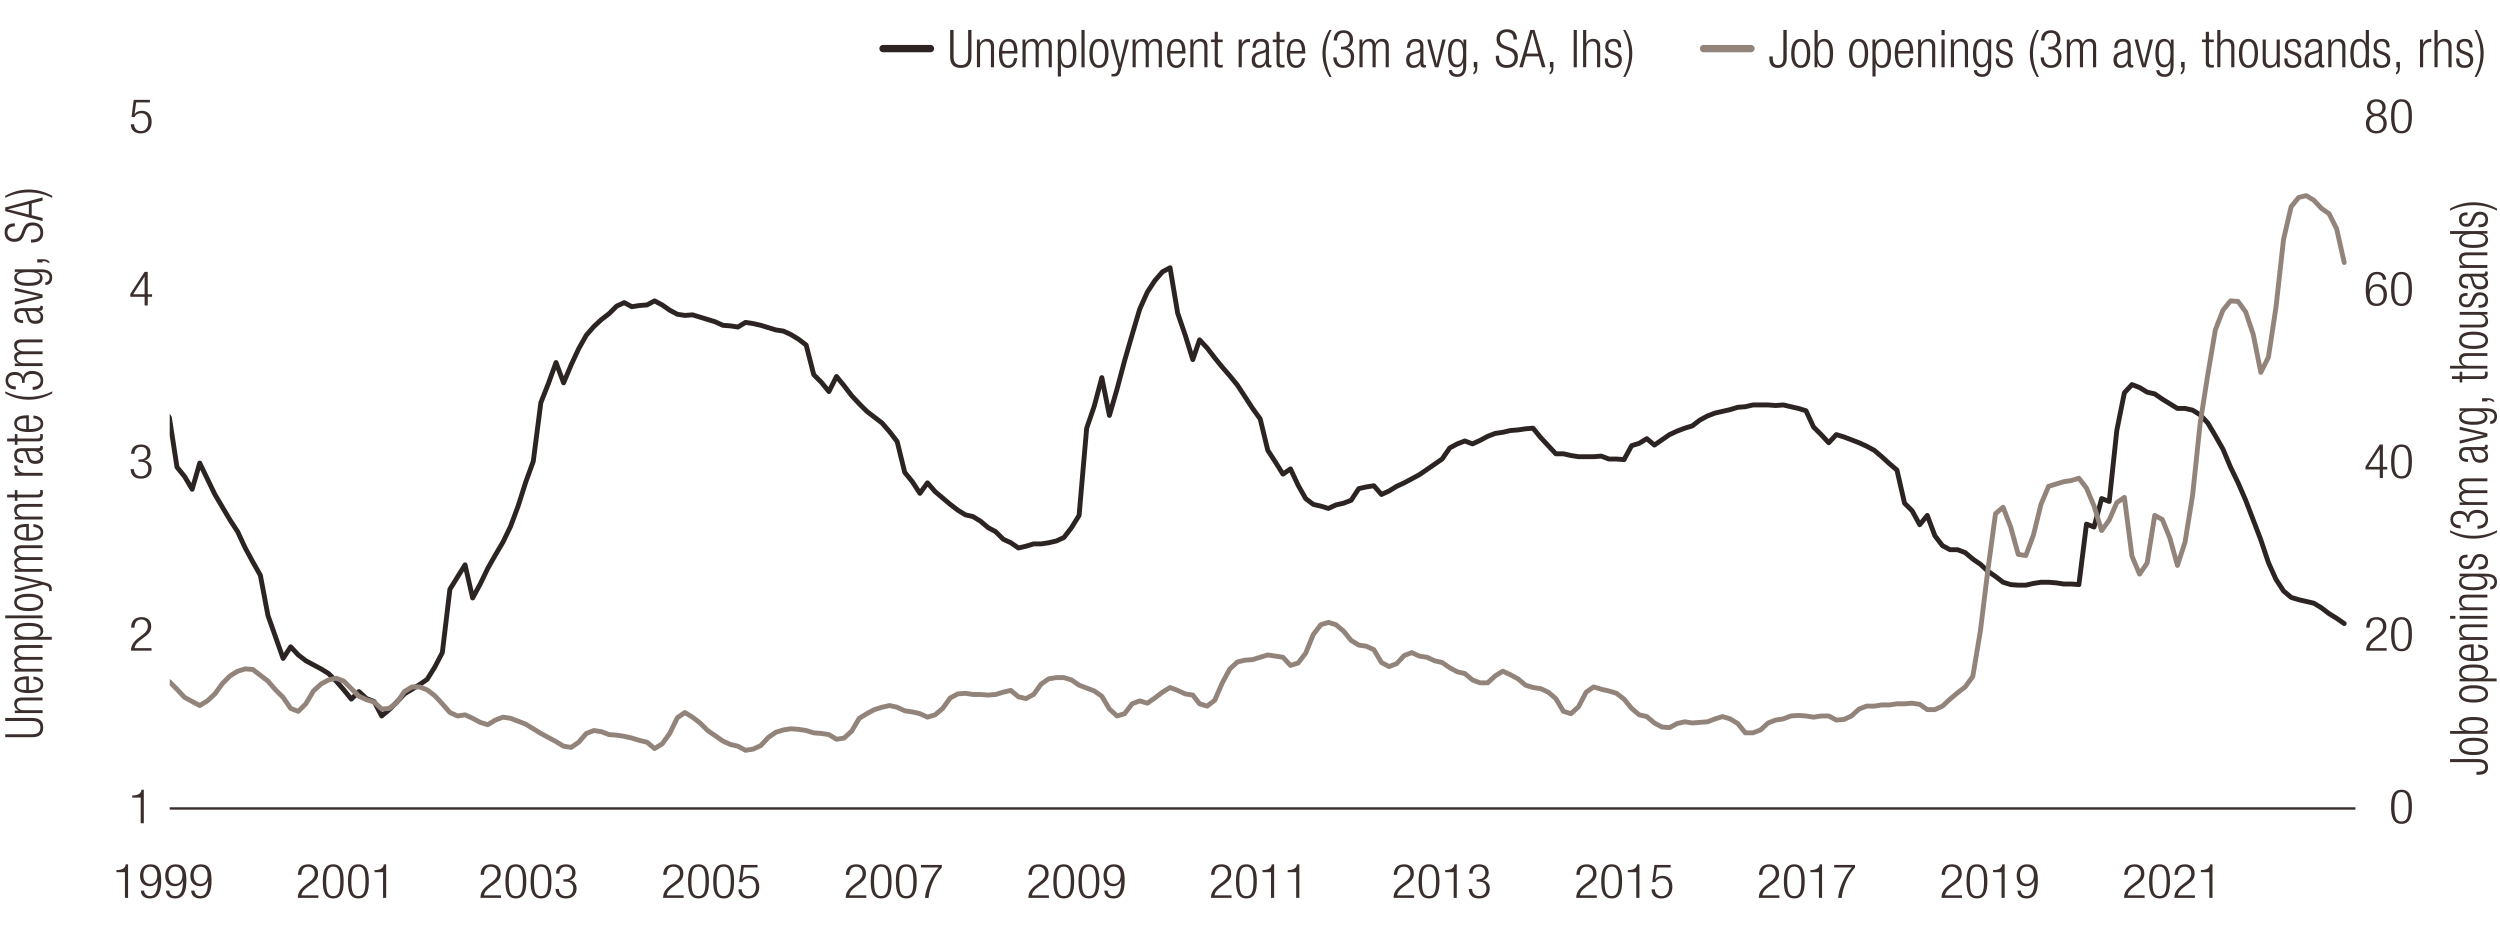 <?xml version="1.0" encoding="UTF-8"?>
<svg xmlns="http://www.w3.org/2000/svg" width="765" height="284.17" xmlns:xlink="http://www.w3.org/1999/xlink" viewBox="0 0 765 284.17">
  <defs>
    <style>
      .cls-1, .cls-2 {
        stroke: #2c2423;
      }

      .cls-1, .cls-2, .cls-3, .cls-4, .cls-5, .cls-6 {
        fill: none;
      }

      .cls-1, .cls-2, .cls-4, .cls-5, .cls-6 {
        stroke-linejoin: round;
      }

      .cls-1, .cls-2, .cls-5, .cls-6 {
        stroke-linecap: round;
      }

      .cls-1, .cls-5 {
        stroke-width: 2.25px;
      }

      .cls-2, .cls-6 {
        stroke-width: 1.5px;
      }

      .cls-7 {
        clip-path: url(#clippath);
      }

      .cls-4 {
        stroke: #392e2d;
        stroke-width: .75px;
      }

      .cls-5, .cls-6 {
        stroke: #92847a;
      }

      .cls-8 {
        fill: #3a2e2d;
      }
    </style>
    <clipPath id="clippath">
      <rect class="cls-3" x="51.93" y="31.65" width="668.58" height="215.73"/>
    </clipPath>
  </defs>
  <g id="Layer_5" data-name="Layer 5">
    <g class="cls-7">
      <polyline class="cls-2" points="26.32 213.4 28.64 161.1 30.96 82.46 33.28 66.09 35.6 76.24 37.92 87.62 40.24 97.58 42.56 105.77 44.88 112.35 47.2 118.75 49.52 124.27 51.84 127.83 54.16 142.95 56.48 145.8 58.8 149.71 61.12 141.7 63.44 146.51 65.76 151.31 68.08 155.22 70.4 159.14 72.72 162.7 75.04 167.68 77.36 171.95 79.67 176.04 81.99 188.32 84.31 194.9 86.63 201.48 88.95 197.92 91.27 200.41 93.59 202.19 95.91 203.44 98.23 204.68 100.55 206.11 102.87 208.42 105.19 211.09 107.51 213.93 109.83 211.62 112.15 213.76 114.47 214.65 116.79 219.09 119.11 217.14 121.43 214.82 123.75 212.33 126.07 210.91 128.39 209.49 130.71 207.88 133.03 204.15 135.35 199.7 137.67 180.31 139.99 176.57 142.31 172.84 144.63 182.98 146.95 178.71 149.27 173.9 151.59 169.81 153.9 165.9 156.22 161.1 158.54 154.87 160.86 147.57 163.18 141.17 165.5 123.2 167.82 117.33 170.14 110.93 172.46 117.15 174.78 111.64 177.1 106.66 179.42 102.56 181.74 99.9 184.06 97.76 186.38 95.98 188.7 93.67 191.02 92.6 193.34 93.85 195.66 93.49 197.98 93.31 200.3 92.07 202.62 93.31 204.94 94.92 207.26 96.16 209.58 96.52 211.9 96.34 214.22 97.05 216.54 97.76 218.86 98.47 221.18 99.54 223.5 99.72 225.82 100.07 228.13 98.65 230.45 99.01 232.77 99.54 235.09 100.25 237.41 100.96 239.73 101.32 242.05 102.39 244.37 103.81 246.69 105.59 249.01 114.66 251.33 116.98 253.65 119.82 255.97 115.2 258.29 118.04 260.61 121.07 262.93 123.56 265.25 125.87 267.57 127.65 269.89 129.43 272.21 132.1 274.53 135.12 276.85 144.55 279.17 147.4 281.49 150.96 283.81 147.75 286.13 150.42 288.45 152.38 290.77 154.34 293.09 156.11 295.41 157.54 297.73 158.07 300.05 159.49 302.36 161.45 304.68 162.7 307 165.01 309.32 166.08 311.64 167.68 313.96 167.14 316.28 166.43 318.6 166.43 320.92 166.08 323.24 165.54 325.56 164.48 327.88 161.45 330.2 157.72 332.52 131.03 334.84 124.27 337.16 115.55 339.48 127.12 341.8 119.11 344.12 110.39 346.44 102.39 348.76 94.56 351.08 89.4 353.4 85.84 355.72 83.17 358.04 81.93 360.36 95.8 362.68 102.56 365 110.04 367.06 103.99 369.38 106.48 371.7 109.5 374.02 112.35 376.34 115.02 378.66 117.86 380.98 121.42 383.3 124.98 385.62 128.18 387.94 137.79 390.26 141.35 392.58 145.08 394.89 143.48 397.21 148.46 399.53 152.56 401.85 154.34 404.17 154.87 406.49 155.58 408.81 154.51 411.13 153.98 413.45 153.09 415.77 149.53 418.09 149 420.41 148.64 422.73 151.31 425.05 150.24 427.37 148.82 429.69 147.75 432.01 146.51 434.33 145.26 436.65 143.66 438.97 142.06 441.29 140.46 443.61 137.08 445.93 135.83 448.25 134.94 450.57 135.83 452.89 134.77 455.21 133.52 457.53 132.63 459.85 132.28 462.17 131.74 464.49 131.56 466.81 131.21 469.12 131.03 471.44 133.88 473.76 136.37 476.08 138.86 478.4 138.86 480.72 139.39 483.04 139.75 485.36 139.75 487.68 139.75 490 139.57 492.32 140.46 494.64 140.46 496.96 140.64 499.28 136.37 501.6 135.66 503.92 134.23 506.24 136.19 508.56 134.59 510.88 132.99 513.2 131.92 515.52 131.03 517.84 130.32 520.16 128.54 522.48 127.29 524.8 126.4 527.12 125.87 529.44 125.34 531.76 124.63 534.08 124.45 536.4 123.91 538.72 123.91 541.04 123.91 543.35 124.09 545.67 123.91 547.99 124.45 550.31 124.98 552.63 125.69 554.95 130.67 557.27 132.99 559.59 135.48 561.91 132.99 564.23 133.7 566.55 134.59 568.87 135.48 571.19 136.54 573.51 137.79 575.83 139.75 578.15 141.88 580.47 143.84 582.79 153.98 585.11 156.29 587.43 160.56 589.75 157.72 592.07 163.94 594.39 166.97 596.71 168.21 599.03 168.21 601.35 169.1 603.67 171.06 605.99 172.66 608.31 174.79 610.63 176.4 612.95 178.17 615.27 178.89 617.58 179.06 619.9 179.06 622.22 178.53 624.54 178.17 626.86 178.17 629.18 178.35 631.5 178.71 633.82 178.71 636.14 178.89 638.46 160.38 640.78 161.27 643.1 152.56 645.42 153.45 647.74 131.74 650.06 120.18 652.38 117.69 654.7 118.58 657.02 120 659.34 120.53 661.66 122.13 663.98 123.56 666.3 124.98 668.62 124.98 670.94 125.51 673.26 126.94 675.58 129.43 677.9 133.34 680.22 137.43 682.54 142.95 684.86 147.75 687.18 153.09 689.5 159.14 691.81 165.19 694.13 172.13 696.45 177.29 698.77 180.84 701.09 182.8 703.41 183.51 705.73 184.05 708.05 184.58 710.37 186 712.69 187.78 715.01 189.2 717.33 190.81"/>
      <polyline class="cls-6" points="26.32 220.69 28.64 221.76 30.96 221.94 33.28 222.83 35.6 222.12 37.92 219.8 40.24 216.07 42.56 212.69 44.88 210.55 47.2 208.06 49.52 207.53 51.84 208.6 54.16 210.91 56.48 213.4 58.8 214.65 61.12 215.89 63.44 214.47 65.76 212.33 68.08 209.13 70.4 206.82 72.72 205.39 75.04 204.68 77.36 204.86 79.67 206.64 81.99 208.42 84.31 211.09 86.63 213.4 88.95 216.78 91.27 217.67 93.59 215.36 95.91 211.44 98.23 209.31 100.55 208.06 102.87 207.53 105.19 208.42 107.51 210.73 109.83 213.04 112.15 214.11 114.47 214.82 116.79 216.96 119.11 216.78 121.43 215 123.75 211.62 126.07 210.2 128.39 210.2 130.71 211.09 133.03 212.87 135.35 215.36 137.67 218.03 139.99 219.09 142.31 218.74 144.63 219.8 146.95 221.05 149.27 221.76 151.59 220.34 153.9 219.45 156.22 219.8 158.54 220.69 160.86 221.58 163.18 223.01 165.5 224.43 167.82 225.68 170.14 226.92 172.46 228.34 174.78 228.7 177.1 227.1 179.42 224.43 181.74 223.54 184.06 223.9 186.38 224.79 188.7 224.96 191.02 225.32 193.34 225.85 195.66 226.56 197.98 227.1 200.3 229.06 202.62 227.63 204.94 224.43 207.26 219.63 209.58 218.03 211.9 219.45 214.22 221.23 216.54 223.54 218.86 225.14 221.18 226.74 223.5 227.81 225.82 228.34 228.13 229.59 230.45 229.23 232.77 228.17 235.09 225.68 237.41 224.07 239.73 223.36 242.05 223.01 244.37 223.18 246.69 223.54 249.01 224.25 251.33 224.43 253.65 224.79 255.97 226.21 258.29 225.85 260.61 223.72 262.93 219.8 265.25 218.38 267.57 217.14 269.89 216.42 272.21 215.89 274.53 216.42 276.85 217.49 279.17 217.85 281.49 218.38 283.81 219.45 286.13 218.74 288.45 216.78 290.77 213.58 293.09 212.33 295.41 212.15 297.73 212.51 300.05 212.51 302.36 212.69 304.68 212.51 307 211.8 309.32 211.27 311.64 213.22 313.96 213.76 316.28 212.51 318.6 209.31 320.92 207.71 323.24 207.35 325.56 207.35 327.88 208.06 330.2 209.66 332.52 210.55 334.84 211.44 337.16 213.04 339.48 216.96 341.8 219.09 344.12 218.38 346.44 215.36 348.76 214.47 351.08 215.18 353.4 213.58 355.72 211.8 358.04 210.38 360.36 211.27 362.68 212.33 365 212.69 367.06 215.36 369.38 216.07 371.7 214.29 374.02 208.95 376.34 204.68 378.66 202.55 380.98 202.01 383.3 201.84 385.62 201.12 387.94 200.41 390.26 200.77 392.58 201.12 394.89 203.62 397.21 202.9 399.53 199.88 401.85 194.19 404.17 191.16 406.49 190.45 408.81 191.16 411.13 193.12 413.45 195.97 415.77 197.39 418.09 197.74 420.41 198.81 422.73 202.73 425.05 203.97 427.37 203.08 429.69 200.59 432.01 199.7 434.33 200.77 436.65 201.12 438.97 202.19 441.29 202.73 443.61 204.33 445.93 205.57 448.25 206.11 450.57 208.06 452.89 208.95 455.21 208.95 457.53 206.82 459.85 205.39 462.17 206.46 464.49 207.71 466.81 209.66 469.12 210.38 471.44 210.73 473.76 211.8 476.08 213.76 478.4 217.67 480.72 218.38 483.04 216.25 485.36 211.8 487.68 210.2 490 210.91 492.32 211.44 494.64 212.15 496.96 213.93 499.28 216.78 501.6 218.74 503.92 219.27 506.24 221.23 508.56 222.47 510.88 222.65 513.2 221.41 515.52 220.87 517.84 221.23 520.16 221.05 522.48 220.87 524.8 219.98 527.12 219.27 529.44 219.98 531.76 221.41 534.08 224.25 536.4 224.25 538.72 223.36 541.04 221.23 543.35 220.34 545.67 219.98 547.99 219.09 550.31 218.92 552.63 219.09 554.95 219.45 557.27 219.09 559.59 219.09 561.91 220.34 564.23 220.16 566.55 219.09 568.87 216.96 571.19 216.07 573.51 216.07 575.83 215.71 578.15 215.71 580.47 215.36 582.79 215.36 585.11 215.18 587.43 215.53 589.75 217.14 592.07 217.14 594.39 216.07 596.71 213.93 599.03 211.98 601.35 210.2 603.67 207 605.99 193.12 608.31 174.26 610.63 157.18 612.95 155.22 615.27 161.27 617.58 169.64 619.9 169.99 622.22 163.76 624.54 154.34 626.86 148.82 629.18 148.11 631.5 147.4 633.82 147.04 636.14 146.33 638.46 149.35 640.78 154.87 643.1 162.34 645.42 159.14 647.74 153.8 650.06 152.2 652.38 170.17 654.7 175.68 657.02 172.3 659.34 157.72 661.66 158.96 663.98 164.65 666.3 173.02 668.62 165.9 670.94 151.49 673.26 129.43 675.58 114.66 677.9 100.96 680.22 94.92 682.54 92.07 684.86 92.25 687.18 95.45 689.5 102.39 691.81 113.95 694.13 109.33 696.45 94.03 698.77 73.21 701.09 63.25 703.41 60.4 705.73 59.87 708.05 61.29 710.37 63.78 712.69 65.38 715.01 70.01 717.33 80.33"/>
    </g>
  </g>
  <g id="Axes_copy" data-name="Axes copy">
    <path class="cls-8" d="M43.05,244.06h-2.6v-.64c1.91-.01,2.76-.7,2.82-1.77h.74v10.27h-.96v-7.87Z"/>
    <g>
      <path class="cls-8" d="M1.6,225.61v-.93H9.82c1.71,0,2.54-.67,2.54-2.03s-.83-2.03-2.54-2.03H1.6v-.93H9.83c2.4,0,3.39,1.06,3.39,2.95s-.99,2.95-3.39,2.95H1.6Z"/>
      <path class="cls-8" d="M4.53,218.2v-.78h1.18v-.03c-.94-.43-1.38-1.19-1.38-1.97,0-1.17,.67-1.97,2.27-1.97h6.42v.87H6.89c-1.17,0-1.74,.43-1.74,1.32,0,1.01,.86,1.69,2.18,1.69h5.71v.87H4.53Z"/>
      <path class="cls-8" d="M10.22,207.03c1.81,.13,3.01,1.03,3.01,2.48,0,1.62-1.25,2.58-4.45,2.58-2.95,0-4.43-.96-4.43-2.65s1.3-2.48,4.13-2.48h.35v4.2h.4c2.45,0,3.2-.78,3.2-1.64,0-.91-.72-1.48-2.21-1.62v-.87Zm-2.19,.85c-2.11,.03-2.88,.56-2.88,1.64s.77,1.61,2.88,1.64v-3.27Z"/>
      <path class="cls-8" d="M4.53,205.54v-.78h1.18v-.03c-.94-.41-1.38-1.1-1.38-1.96,0-.93,.62-1.49,1.49-1.61v-.03c-.94-.35-1.49-.97-1.49-1.96,0-1.07,.67-1.78,2.19-1.78h6.5v.87H6.68c-1.01,0-1.54,.42-1.54,1.2,0,.87,.86,1.56,2.18,1.56h5.71v.87H6.68c-1.01,0-1.54,.42-1.54,1.2,0,.87,.86,1.56,2.18,1.56h5.71v.87H4.53Z"/>
      <path class="cls-8" d="M4.53,195.76v-.78h1.22v-.03c-.78-.28-1.41-.91-1.41-1.9,0-1.71,1.5-2.45,4.45-2.45s4.43,.77,4.43,2.46c0,.96-.58,1.61-1.47,1.8v.03h4.1v.87H4.53Zm.61-2.58c0,.49,.29,.93,.75,1.22,.59,.38,1.42,.49,2.9,.49,3.14,0,3.63-.8,3.63-1.68s-.5-1.68-3.63-1.68-3.65,.81-3.65,1.65Z"/>
      <path class="cls-8" d="M1.6,189.19v-.87H13.03v.87H1.6Z"/>
      <path class="cls-8" d="M4.34,184.34c0-1.69,1.49-2.65,4.43-2.65s4.45,.96,4.45,2.65-1.49,2.65-4.45,2.65-4.43-.96-4.43-2.65Zm8.08,0c0-.97-.93-1.72-3.65-1.72s-3.63,.75-3.63,1.72,.93,1.72,3.63,1.72,3.65-.75,3.65-1.72Z"/>
      <path class="cls-8" d="M4.53,181.15v-.93l7.36-1.72v-.03l-7.36-1.55v-.93l9.19,2.25c1.66,.41,2.13,.87,2.13,2.04,0,.23-.02,.41-.03,.58h-.8c.02-.19,.03-.38,.03-.57,0-.54-.24-.9-1.14-1.14l-.8-.22-8.58,2.21Z"/>
      <path class="cls-8" d="M4.53,175v-.78h1.18v-.03c-.94-.41-1.38-1.1-1.38-1.96,0-.93,.62-1.49,1.49-1.61v-.03c-.94-.35-1.49-.97-1.49-1.96,0-1.07,.67-1.78,2.19-1.78h6.5v.87H6.68c-1.01,0-1.54,.42-1.54,1.2,0,.87,.86,1.56,2.18,1.56h5.71v.87H6.68c-1.01,0-1.54,.42-1.54,1.2,0,.87,.86,1.56,2.18,1.56h5.71v.87H4.53Z"/>
      <path class="cls-8" d="M10.22,160.39c1.81,.13,3.01,1.03,3.01,2.48,0,1.62-1.25,2.58-4.45,2.58-2.95,0-4.43-.96-4.43-2.65s1.3-2.48,4.13-2.48h.35v4.2h.4c2.45,0,3.2-.78,3.2-1.64,0-.91-.72-1.48-2.21-1.62v-.87Zm-2.19,.85c-2.11,.03-2.88,.56-2.88,1.64s.77,1.61,2.88,1.64v-3.27Z"/>
      <path class="cls-8" d="M4.53,158.96v-.78h1.18v-.03c-.94-.43-1.38-1.19-1.38-1.97,0-1.17,.67-1.97,2.27-1.97h6.42v.87H6.89c-1.17,0-1.74,.43-1.74,1.32,0,1.01,.86,1.69,2.18,1.69h5.71v.87H4.53Z"/>
      <path class="cls-8" d="M5.33,152.21v1.06h-.8v-1.06H2.18v-.87h2.35v-1.36h.8v1.36h6.1c.67,0,.9-.26,.9-.83,0-.17-.03-.35-.1-.54h.8c.06,.1,.1,.32,.1,.61,0,1.17-.35,1.62-1.49,1.62H5.33Z"/>
      <path class="cls-8" d="M4.53,145.57v-.87h1.33v-.03c-.94-.33-1.52-1.04-1.52-1.94,0-.1,.02-.2,.05-.3h.96c-.03,.15-.05,.29-.05,.42,0,.96,.77,1.85,2.42,1.85h5.31v.87H4.53Z"/>
      <path class="cls-8" d="M7.06,141.7c-1.75,0-2.72-.75-2.72-2.38s.91-2.17,2.26-2.17h5.03c.48,0,.7-.14,.7-.45v-.25h.7c.06,.16,.1,.29,.1,.41,0,.68-.18,1.12-1.06,1.12h-.29v.03c1.12,.35,1.44,1.13,1.44,1.98,0,1.35-.93,1.96-2.4,1.96-1.12,0-2.02-.46-2.35-1.55l-.51-1.64c-.19-.61-.35-.74-1.34-.74-1.09,0-1.47,.55-1.47,1.33,0,1.03,.69,1.48,1.92,1.48v.87Zm1.17-3.68v.03c.29,.09,.46,.58,.56,.93l.21,.72c.26,.87,.75,1.32,1.76,1.32s1.66-.46,1.66-1.22c0-1.06-.88-1.78-2.4-1.78h-1.79Z"/>
      <path class="cls-8" d="M5.33,135.06v1.06h-.8v-1.06H2.18v-.87h2.35v-1.36h.8v1.36h6.1c.67,0,.9-.26,.9-.83,0-.17-.03-.35-.1-.54h.8c.06,.1,.1,.32,.1,.61,0,1.17-.35,1.62-1.49,1.62H5.33Z"/>
      <path class="cls-8" d="M10.22,127.15c1.81,.13,3.01,1.03,3.01,2.48,0,1.62-1.25,2.58-4.45,2.58-2.95,0-4.43-.96-4.43-2.65s1.3-2.48,4.13-2.48h.35v4.2h.4c2.45,0,3.2-.78,3.2-1.64,0-.91-.72-1.48-2.21-1.62v-.87Zm-2.19,.85c-2.11,.03-2.88,.56-2.88,1.64s.77,1.61,2.88,1.64v-3.27Z"/>
      <path class="cls-8" d="M1.6,119.76c2.18,1.13,4.67,1.68,7.19,1.68s5.01-.55,7.19-1.68v.62c-2.56,1.42-4.96,1.93-7.19,1.93s-4.63-.51-7.19-1.93v-.62Z"/>
      <path class="cls-8" d="M6.74,117.16v-.48c0-1.23-.77-1.94-2.11-1.94s-2.13,.58-2.13,1.69c0,1.03,.74,1.79,2.34,1.81v.93c-1.89,0-3.14-.93-3.14-2.74,0-1.58,1.06-2.62,2.8-2.62,1.25,0,2.26,.54,2.56,1.65h.03c.19-1.22,1.3-1.96,2.69-1.96,2.05,0,3.44,1.01,3.44,2.94,0,1.77-1.1,2.79-3.22,2.87v-.93c1.33,0,2.42-.62,2.42-1.94,0-1.04-.7-2.01-2.61-2.01-1.47,0-2.27,.8-2.27,2.04v.68h-.8Z"/>
      <path class="cls-8" d="M4.53,112.03v-.78h1.18v-.03c-.94-.41-1.38-1.1-1.38-1.96,0-.93,.62-1.49,1.49-1.61v-.03c-.94-.35-1.49-.97-1.49-1.96,0-1.07,.67-1.78,2.19-1.78h6.5v.87H6.68c-1.01,0-1.54,.42-1.54,1.2,0,.87,.86,1.56,2.18,1.56h5.71v.87H6.68c-1.01,0-1.54,.42-1.54,1.2,0,.87,.86,1.56,2.18,1.56h5.71v.87H4.53Z"/>
      <path class="cls-8" d="M7.06,98.84c-1.75,0-2.72-.75-2.72-2.38s.91-2.17,2.26-2.17h5.03c.48,0,.7-.14,.7-.45v-.25h.7c.06,.16,.1,.29,.1,.41,0,.68-.18,1.12-1.06,1.12h-.29v.03c1.12,.35,1.44,1.13,1.44,1.98,0,1.35-.93,1.96-2.4,1.96-1.12,0-2.02-.46-2.35-1.55l-.51-1.64c-.19-.61-.35-.74-1.34-.74-1.09,0-1.47,.55-1.47,1.33,0,1.03,.69,1.48,1.92,1.48v.87Zm1.17-3.68v.03c.29,.09,.46,.58,.56,.93l.21,.72c.26,.87,.75,1.32,1.76,1.32s1.66-.46,1.66-1.22c0-1.06-.88-1.78-2.4-1.78h-1.79Z"/>
      <path class="cls-8" d="M4.53,93.25v-.93l7.41-1.71v-.03l-7.41-1.56v-.93l8.5,2.03v.99l-8.5,2.14Z"/>
      <path class="cls-8" d="M4.53,83.19v-.78h7.89c2.35,0,3.55,.78,3.55,2.52,0,1.49-.86,2.27-2.08,2.29v-.87c.8,0,1.28-.68,1.28-1.45,0-1.06-.82-1.62-2.32-1.62h-1.34v.03c1.04,.27,1.52,1,1.52,1.79,0,1.19-.86,2.38-4.26,2.38-2.93,0-4.43-.77-4.43-2.46,0-.84,.54-1.52,1.5-1.79v-.03h-1.31Zm7.7,1.72c0-1.03-.83-1.64-3.55-1.64s-3.54,.61-3.54,1.64,.83,1.64,3.54,1.64,3.55-.61,3.55-1.64Z"/>
      <path class="cls-8" d="M11.4,80.32v-.99h1.63c.94,0,1.84,.17,2.21,1.07h-.64c-.26-.38-.7-.49-1.57-.51v.42h-1.63Z"/>
      <path class="cls-8" d="M4.53,69.28c-1.41,0-2.26,.59-2.26,1.85s.91,1.95,2.05,1.95c3.41,0,1.54-5.01,5.55-5.01,2.21,0,3.35,1.25,3.35,3.13s-1.15,3.01-3.39,3.01h-.34v-.93h.43c1.46,0,2.43-.7,2.43-2.06s-.72-2.23-2.32-2.23c-3.39,0-1.46,5.01-5.6,5.01-1.79,0-3.02-1.06-3.02-2.85,0-1.93,1.09-2.81,3.12-2.81v.93Z"/>
      <path class="cls-8" d="M1.6,64.63v-1.16l11.43-3.06v.98l-3.33,.84v3.62l3.33,.84v.98l-11.43-3.06Zm7.23-2.19l-6.43,1.59v.03l6.43,1.59v-3.21Z"/>
      <path class="cls-8" d="M15.98,60.55c-2.18-1.13-4.67-1.68-7.19-1.68s-5.01,.55-7.19,1.68v-.62c2.56-1.42,4.96-1.93,7.19-1.93s4.63,.51,7.19,1.93v.62Z"/>
    </g>
    <path class="cls-8" d="M45.87,30.55v.78h-4.2l-.5,3.58,.03,.03c.43-.75,1.36-1.04,2.2-1.04,1.75,0,3,1.12,3,3.4,0,2.06-1.14,3.53-3.37,3.53-1.76,0-3.01-1-3.01-2.8h1.03c0,1.16,.74,2.08,2.1,2.08s2.23-1.02,2.23-2.95c0-1.42-.69-2.52-2.21-2.52-.85,0-1.64,.36-1.96,1.19h-.96l.66-5.27h4.97Z"/>
    <g>
      <path class="cls-8" d="M38.23,266.89h-2.6v-.64c1.91-.01,2.76-.7,2.82-1.77h.74v10.27h-.96v-7.87Z"/>
      <path class="cls-8" d="M44.11,272.52c.05,1,.67,1.68,1.8,1.68,1.57,0,2.34-1.28,2.39-4.67l-.03-.03c-.37,1.06-1.23,1.68-2.44,1.68-1.97,0-2.98-1.31-2.98-3.19s.98-3.51,3.16-3.51c2.57,0,3.32,1.71,3.32,4.95s-.74,5.5-3.46,5.5c-1.8,0-2.74-1-2.77-2.41h1.03Zm1.88-2.06c1.56,0,2.12-1.31,2.12-2.63s-.56-2.63-2.12-2.63-2.12,1.31-2.12,2.63,.55,2.63,2.12,2.63Z"/>
      <path class="cls-8" d="M51.81,272.52c.05,1,.67,1.68,1.8,1.68,1.57,0,2.34-1.28,2.39-4.67l-.03-.03c-.37,1.06-1.23,1.68-2.44,1.68-1.97,0-2.98-1.31-2.98-3.19s.98-3.51,3.16-3.51c2.57,0,3.32,1.71,3.32,4.95s-.74,5.5-3.46,5.5c-1.8,0-2.74-1-2.77-2.41h1.03Zm1.88-2.06c1.56,0,2.12-1.31,2.12-2.63s-.56-2.63-2.12-2.63-2.12,1.31-2.12,2.63,.55,2.63,2.12,2.63Z"/>
      <path class="cls-8" d="M59.51,272.52c.05,1,.67,1.68,1.8,1.68,1.57,0,2.34-1.28,2.39-4.67l-.03-.03c-.37,1.06-1.23,1.68-2.44,1.68-1.97,0-2.98-1.31-2.98-3.19s.98-3.51,3.16-3.51c2.57,0,3.32,1.71,3.32,4.95s-.74,5.5-3.46,5.5c-1.8,0-2.74-1-2.77-2.41h1.03Zm1.88-2.06c1.56,0,2.12-1.31,2.12-2.63s-.56-2.63-2.12-2.63-2.12,1.31-2.12,2.63,.55,2.63,2.12,2.63Z"/>
    </g>
    <line class="cls-4" x1="51.93" y1="247.39" x2="720.77" y2="247.39"/>
    <g>
      <path class="cls-8" d="M650.03,267.7c.03-1.99,1.07-3.22,3.21-3.22,1.54,0,2.93,.83,2.93,2.79,0,1.25-.42,2.07-1.88,3.16l-1.24,.91c-1.19,.88-1.81,1.55-1.99,2.63h5.2v.78h-6.29c0-1.7,.85-2.8,2.37-3.96l1.22-.93c1.14-.87,1.57-1.57,1.57-2.55,0-1.36-.83-2.1-2-2.1-1.3,0-2.02,.78-2.08,2.5h-1.03Z"/>
      <path class="cls-8" d="M660.82,264.48c2.58,0,3.19,2.19,3.19,5.22s-.61,5.22-3.19,5.22-3.19-2.19-3.19-5.22,.61-5.22,3.19-5.22Zm0,9.72c1.56,0,2.17-1.2,2.17-4.5s-.61-4.5-2.17-4.5-2.17,1.2-2.17,4.5,.61,4.5,2.17,4.5Z"/>
      <path class="cls-8" d="M665.42,267.7c.03-1.99,1.07-3.22,3.21-3.22,1.54,0,2.93,.83,2.93,2.79,0,1.25-.42,2.07-1.88,3.16l-1.24,.91c-1.19,.88-1.81,1.55-1.99,2.63h5.2v.78h-6.29c0-1.7,.85-2.8,2.37-3.96l1.22-.93c1.14-.87,1.57-1.57,1.57-2.55,0-1.36-.83-2.1-2-2.1-1.3,0-2.02,.78-2.08,2.5h-1.03Z"/>
      <path class="cls-8" d="M676.06,266.89h-2.6v-.64c1.91-.01,2.76-.7,2.82-1.77h.74v10.27h-.96v-7.87Z"/>
    </g>
    <path class="cls-8" d="M44.25,90.83h-4.38v-.87l4.38-6.76h.96v6.85h1.33v.78h-1.33v2.64h-.96v-2.64Zm0-.78v-5.37h-.03l-3.48,5.37h3.51Z"/>
    <g>
      <path class="cls-8" d="M426.49,267.7c.03-1.99,1.07-3.22,3.21-3.22,1.54,0,2.93,.83,2.93,2.79,0,1.25-.42,2.07-1.88,3.16l-1.24,.91c-1.19,.88-1.81,1.55-1.99,2.63h5.2v.78h-6.29c0-1.7,.85-2.8,2.37-3.96l1.22-.93c1.14-.87,1.57-1.57,1.57-2.55,0-1.36-.83-2.1-2-2.1-1.3,0-2.02,.78-2.08,2.5h-1.03Z"/>
      <path class="cls-8" d="M437.28,264.48c2.58,0,3.19,2.19,3.19,5.22s-.61,5.22-3.19,5.22-3.19-2.19-3.19-5.22,.61-5.22,3.19-5.22Zm0,9.72c1.55,0,2.16-1.2,2.16-4.5s-.61-4.5-2.16-4.5-2.17,1.2-2.17,4.5,.61,4.5,2.17,4.5Z"/>
      <path class="cls-8" d="M444.82,266.89h-2.6v-.64c1.91-.01,2.76-.7,2.82-1.77h.74v10.27h-.96v-7.87Z"/>
      <path class="cls-8" d="M451.83,269.05h.53c1.36,0,2.15-.7,2.15-1.92s-.64-1.93-1.88-1.93c-1.14,0-1.99,.67-2,2.12h-1.03c0-1.71,1.03-2.84,3.03-2.84,1.75,0,2.9,.96,2.9,2.54,0,1.13-.59,2.05-1.83,2.32v.03c1.35,.17,2.17,1.18,2.17,2.44,0,1.86-1.12,3.12-3.26,3.12-1.96,0-3.09-1-3.17-2.92h1.03c0,1.2,.69,2.19,2.15,2.19,1.16,0,2.23-.64,2.23-2.37,0-1.33-.88-2.06-2.26-2.06h-.75v-.73Z"/>
    </g>
    <g>
      <path class="cls-8" d="M538.26,267.7c.03-1.99,1.07-3.22,3.21-3.22,1.54,0,2.93,.83,2.93,2.79,0,1.25-.42,2.07-1.88,3.16l-1.24,.91c-1.19,.88-1.81,1.55-1.99,2.63h5.2v.78h-6.29c0-1.7,.85-2.8,2.37-3.96l1.22-.93c1.14-.87,1.57-1.57,1.57-2.55,0-1.36-.83-2.1-2-2.1-1.3,0-2.02,.78-2.08,2.5h-1.03Z"/>
      <path class="cls-8" d="M549.05,264.48c2.58,0,3.19,2.19,3.19,5.22s-.61,5.22-3.19,5.22-3.19-2.19-3.19-5.22,.61-5.22,3.19-5.22Zm0,9.72c1.55,0,2.16-1.2,2.16-4.5s-.61-4.5-2.16-4.5-2.17,1.2-2.17,4.5,.61,4.5,2.17,4.5Z"/>
      <path class="cls-8" d="M556.59,266.89h-2.6v-.64c1.91-.01,2.76-.7,2.82-1.77h.74v10.27h-.96v-7.87Z"/>
      <path class="cls-8" d="M561.26,264.66h6.38v.78c-2.44,2.71-3.83,6.53-4.07,9.32h-1.09c.18-2.83,1.96-6.86,4.2-9.32h-5.42v-.78Z"/>
    </g>
    <g>
      <path class="cls-8" d="M147.06,267.7c.03-1.99,1.07-3.22,3.21-3.22,1.54,0,2.94,.83,2.94,2.79,0,1.25-.42,2.07-1.88,3.16l-1.23,.91c-1.19,.88-1.81,1.55-1.99,2.63h5.2v.78h-6.29c0-1.7,.85-2.8,2.37-3.96l1.22-.93c1.14-.87,1.57-1.57,1.57-2.55,0-1.36-.83-2.1-2-2.1-1.3,0-2.02,.78-2.08,2.5h-1.03Z"/>
      <path class="cls-8" d="M157.85,264.48c2.58,0,3.19,2.19,3.19,5.22s-.61,5.22-3.19,5.22-3.19-2.19-3.19-5.22,.61-5.22,3.19-5.22Zm0,9.72c1.56,0,2.16-1.2,2.16-4.5s-.61-4.5-2.16-4.5-2.17,1.2-2.17,4.5,.61,4.5,2.17,4.5Z"/>
      <path class="cls-8" d="M165.55,264.48c2.58,0,3.19,2.19,3.19,5.22s-.61,5.22-3.19,5.22-3.19-2.19-3.19-5.22,.61-5.22,3.19-5.22Zm0,9.72c1.56,0,2.17-1.2,2.17-4.5s-.61-4.5-2.17-4.5-2.16,1.2-2.16,4.5,.61,4.5,2.16,4.5Z"/>
      <path class="cls-8" d="M172.4,269.05h.53c1.36,0,2.15-.7,2.15-1.92s-.64-1.93-1.88-1.93c-1.14,0-1.99,.67-2,2.12h-1.03c0-1.71,1.03-2.84,3.03-2.84,1.75,0,2.9,.96,2.9,2.54,0,1.13-.59,2.05-1.83,2.32v.03c1.35,.17,2.17,1.18,2.17,2.44,0,1.86-1.12,3.12-3.26,3.12-1.96,0-3.1-1-3.18-2.92h1.03c0,1.2,.69,2.19,2.15,2.19,1.15,0,2.23-.64,2.23-2.37,0-1.33-.88-2.06-2.26-2.06h-.75v-.73Z"/>
    </g>
    <g>
      <path class="cls-8" d="M258.83,267.7c.03-1.99,1.07-3.22,3.21-3.22,1.54,0,2.94,.83,2.94,2.79,0,1.25-.42,2.07-1.88,3.16l-1.23,.91c-1.19,.88-1.81,1.55-1.99,2.63h5.2v.78h-6.29c0-1.7,.85-2.8,2.37-3.96l1.22-.93c1.14-.87,1.57-1.57,1.57-2.55,0-1.36-.83-2.1-2-2.1-1.3,0-2.02,.78-2.08,2.5h-1.03Z"/>
      <path class="cls-8" d="M269.63,264.48c2.58,0,3.19,2.19,3.19,5.22s-.61,5.22-3.19,5.22-3.19-2.19-3.19-5.22,.61-5.22,3.19-5.22Zm0,9.72c1.56,0,2.16-1.2,2.16-4.5s-.61-4.5-2.16-4.5-2.17,1.2-2.17,4.5,.61,4.5,2.17,4.5Z"/>
      <path class="cls-8" d="M277.32,264.48c2.58,0,3.19,2.19,3.19,5.22s-.61,5.22-3.19,5.22-3.19-2.19-3.19-5.22,.61-5.22,3.19-5.22Zm0,9.72c1.56,0,2.17-1.2,2.17-4.5s-.61-4.5-2.17-4.5-2.16,1.2-2.16,4.5,.61,4.5,2.16,4.5Z"/>
      <path class="cls-8" d="M281.83,264.66h6.38v.78c-2.44,2.71-3.83,6.53-4.07,9.32h-1.09c.18-2.83,1.96-6.86,4.2-9.32h-5.42v-.78Z"/>
    </g>
    <path class="cls-8" d="M42.36,140.59h.53c1.36,0,2.15-.7,2.15-1.92s-.64-1.93-1.88-1.93c-1.14,0-1.99,.67-2,2.12h-1.03c0-1.71,1.03-2.84,3.03-2.84,1.75,0,2.9,.96,2.9,2.54,0,1.13-.59,2.05-1.83,2.32v.03c1.35,.17,2.17,1.18,2.17,2.44,0,1.86-1.12,3.12-3.26,3.12-1.96,0-3.1-1-3.18-2.92h1.03c0,1.21,.69,2.19,2.15,2.19,1.15,0,2.23-.64,2.23-2.37,0-1.33-.88-2.06-2.26-2.06h-.75v-.73Z"/>
    <path class="cls-8" d="M40.12,192.06c.03-1.99,1.07-3.22,3.21-3.22,1.54,0,2.94,.83,2.94,2.79,0,1.25-.42,2.08-1.88,3.16l-1.23,.91c-1.19,.88-1.81,1.55-1.99,2.63h5.2v.78h-6.29c0-1.7,.85-2.8,2.37-3.96l1.22-.93c1.14-.87,1.57-1.57,1.57-2.55,0-1.36-.83-2.1-2-2.1-1.3,0-2.02,.78-2.08,2.5h-1.03Z"/>
    <path class="cls-8" d="M734.86,241.66c2.58,0,3.19,2.19,3.19,5.22s-.61,5.22-3.19,5.22-3.19-2.19-3.19-5.22,.61-5.22,3.19-5.22Zm0,9.72c1.56,0,2.17-1.2,2.17-4.5s-.61-4.5-2.17-4.5-2.17,1.2-2.17,4.5,.61,4.5,2.17,4.5Z"/>
    <g>
      <path class="cls-8" d="M757.8,237.1v-.93h.27c1.55,0,2.4-.36,2.4-1.38s-.48-1.58-2.3-1.58h-8.45v-.93h8.56c1.97,0,3.06,.83,3.06,2.46,0,1.48-.85,2.35-3.07,2.35h-.46Z"/>
      <path class="cls-8" d="M752.46,228.4c0-1.69,1.49-2.65,4.43-2.65s4.45,.96,4.45,2.65-1.49,2.65-4.45,2.65-4.43-.96-4.43-2.65Zm8.08,0c0-.97-.93-1.72-3.65-1.72s-3.63,.75-3.63,1.72,.93,1.72,3.63,1.72,3.65-.75,3.65-1.72Z"/>
      <path class="cls-8" d="M749.72,224.56v-.87h4.21v-.03c-.9-.19-1.47-.84-1.47-1.8,0-1.69,1.5-2.46,4.43-2.46s4.45,.77,4.45,2.46c0,.91-.62,1.65-1.6,1.88v.03h1.41v.78h-11.43Zm10.82-2.55c0-.87-.5-1.68-3.65-1.68s-3.63,.81-3.63,1.68,.5,1.68,3.63,1.68,3.65-.8,3.65-1.68Z"/>
      <path class="cls-8" d="M752.46,212.33c0-1.69,1.49-2.65,4.43-2.65s4.45,.96,4.45,2.65-1.49,2.65-4.45,2.65-4.43-.96-4.43-2.65Zm8.08,0c0-.97-.93-1.72-3.65-1.72s-3.63,.75-3.63,1.72,.93,1.72,3.63,1.72,3.65-.75,3.65-1.72Z"/>
      <path class="cls-8" d="M752.65,208.49v-.78h1.22v-.03c-.78-.28-1.41-.91-1.41-1.9,0-1.71,1.5-2.45,4.45-2.45s4.43,.77,4.43,2.46c0,.96-.58,1.61-1.47,1.8v.03h4.1v.87h-11.32Zm.61-2.58c0,.49,.29,.93,.75,1.22,.59,.38,1.42,.49,2.9,.49,3.14,0,3.63-.8,3.63-1.68s-.5-1.68-3.63-1.68-3.65,.81-3.65,1.65Z"/>
      <path class="cls-8" d="M758.33,197.24c1.81,.13,3.01,1.03,3.01,2.48,0,1.62-1.25,2.58-4.45,2.58-2.95,0-4.43-.96-4.43-2.65s1.3-2.48,4.13-2.48h.35v4.2h.4c2.45,0,3.2-.78,3.2-1.64,0-.91-.72-1.48-2.21-1.62v-.87Zm-2.19,.85c-2.11,.03-2.88,.56-2.88,1.64s.77,1.61,2.88,1.64v-3.27Z"/>
      <path class="cls-8" d="M752.65,195.81v-.78h1.18v-.03c-.94-.43-1.38-1.19-1.38-1.97,0-1.17,.67-1.97,2.27-1.97h6.42v.87h-6.15c-1.17,0-1.75,.43-1.75,1.32,0,1.01,.86,1.69,2.18,1.69h5.71v.87h-8.5Z"/>
      <path class="cls-8" d="M749.72,189.33v-.87h1.63v.87h-1.63Zm2.93,0v-.87h8.5v.87h-8.5Z"/>
      <path class="cls-8" d="M752.65,186.72v-.78h1.18v-.03c-.94-.43-1.38-1.19-1.38-1.97,0-1.17,.67-1.97,2.27-1.97h6.42v.87h-6.15c-1.17,0-1.75,.43-1.75,1.32,0,1.01,.86,1.69,2.18,1.69h5.71v.87h-8.5Z"/>
      <path class="cls-8" d="M752.65,176.33v-.78h7.89c2.35,0,3.55,.78,3.55,2.52,0,1.49-.86,2.27-2.08,2.29v-.87c.8,0,1.28-.68,1.28-1.45,0-1.06-.82-1.62-2.32-1.62h-1.34v.03c1.04,.27,1.52,1,1.52,1.79,0,1.19-.86,2.38-4.26,2.38-2.93,0-4.43-.77-4.43-2.46,0-.84,.54-1.52,1.5-1.79v-.03h-1.31Zm7.7,1.72c0-1.03-.83-1.64-3.55-1.64s-3.54,.61-3.54,1.64,.83,1.64,3.54,1.64,3.55-.61,3.55-1.64Z"/>
      <path class="cls-8" d="M756.92,172.65c-.46,1.09-1.17,1.48-2.02,1.48-1.74,0-2.45-.98-2.45-2.29,0-1.45,.82-2.11,2.37-2.11h.24v.87h-.24c-1.1,0-1.57,.46-1.57,1.26,0,1.01,.59,1.4,1.44,1.4,.59,0,1.06-.17,1.42-1.04l.53-1.26c.43-1.04,1.23-1.43,2.16-1.43,1.46,0,2.53,.75,2.53,2.37s-.72,2.36-2.64,2.36h-.27v-.87h.22c1.25,0,1.89-.49,1.89-1.48,0-.93-.58-1.52-1.52-1.52-.75,0-1.23,.28-1.57,1.04l-.53,1.22Z"/>
      <path class="cls-8" d="M749.72,162.27c2.18,1.13,4.67,1.68,7.19,1.68s5.01-.55,7.19-1.68v.62c-2.56,1.42-4.96,1.93-7.19,1.93s-4.63-.51-7.19-1.93v-.62Z"/>
      <path class="cls-8" d="M754.86,159.68v-.48c0-1.23-.77-1.94-2.11-1.94s-2.13,.58-2.13,1.69c0,1.03,.74,1.79,2.34,1.81v.93c-1.89,0-3.14-.93-3.14-2.74,0-1.58,1.06-2.62,2.8-2.62,1.25,0,2.26,.54,2.56,1.65h.03c.19-1.22,1.3-1.96,2.69-1.96,2.05,0,3.44,1.01,3.44,2.94,0,1.77-1.1,2.79-3.22,2.87v-.93c1.33,0,2.42-.62,2.42-1.94,0-1.04-.7-2.01-2.61-2.01-1.47,0-2.27,.8-2.27,2.04v.68h-.8Z"/>
      <path class="cls-8" d="M752.65,154.54v-.78h1.18v-.03c-.94-.41-1.38-1.1-1.38-1.96,0-.93,.62-1.49,1.49-1.61v-.03c-.94-.35-1.49-.97-1.49-1.96,0-1.07,.67-1.78,2.19-1.78h6.5v.87h-6.35c-1.01,0-1.54,.42-1.54,1.2,0,.87,.86,1.56,2.18,1.56h5.71v.87h-6.35c-1.01,0-1.54,.42-1.54,1.2,0,.87,.86,1.56,2.18,1.56h5.71v.87h-8.5Z"/>
      <path class="cls-8" d="M755.18,141.35c-1.75,0-2.72-.75-2.72-2.38s.91-2.17,2.26-2.17h5.03c.48,0,.71-.14,.71-.45v-.25h.7c.06,.16,.1,.29,.1,.41,0,.68-.18,1.12-1.06,1.12h-.29v.03c1.12,.35,1.44,1.13,1.44,1.98,0,1.35-.93,1.96-2.4,1.96-1.12,0-2.02-.46-2.35-1.55l-.51-1.64c-.19-.61-.35-.74-1.34-.74-1.09,0-1.47,.55-1.47,1.33,0,1.03,.69,1.48,1.92,1.48v.87Zm1.17-3.68v.03c.29,.09,.46,.58,.56,.93l.21,.72c.26,.87,.75,1.32,1.76,1.32s1.67-.46,1.67-1.22c0-1.06-.88-1.78-2.4-1.78h-1.79Z"/>
      <path class="cls-8" d="M752.65,135.76v-.93l7.41-1.71v-.03l-7.41-1.56v-.93l8.5,2.03v.99l-8.5,2.14Z"/>
      <path class="cls-8" d="M752.65,125.7v-.78h7.89c2.35,0,3.55,.78,3.55,2.52,0,1.49-.86,2.27-2.08,2.29v-.87c.8,0,1.28-.68,1.28-1.45,0-1.06-.82-1.62-2.32-1.62h-1.34v.03c1.04,.27,1.52,1,1.52,1.79,0,1.19-.86,2.38-4.26,2.38-2.93,0-4.43-.77-4.43-2.46,0-.84,.54-1.52,1.5-1.79v-.03h-1.31Zm7.7,1.72c0-1.03-.83-1.64-3.55-1.64s-3.54,.61-3.54,1.64,.83,1.64,3.54,1.64,3.55-.61,3.55-1.64Z"/>
      <path class="cls-8" d="M759.51,122.84v-.99h1.63c.94,0,1.84,.17,2.21,1.07h-.64c-.26-.38-.7-.49-1.57-.51v.42h-1.63Z"/>
      <path class="cls-8" d="M753.45,115.98v1.06h-.8v-1.06h-2.35v-.87h2.35v-1.36h.8v1.36h6.1c.67,0,.9-.26,.9-.83,0-.17-.03-.35-.1-.54h.8c.06,.1,.1,.32,.1,.61,0,1.17-.35,1.62-1.49,1.62h-6.31Z"/>
      <path class="cls-8" d="M749.72,112.8v-.87h4.11v-.03c-.86-.22-1.38-.97-1.38-1.88,0-1.17,.67-1.97,2.27-1.97h6.42v.87h-6.15c-1.17,0-1.75,.43-1.75,1.32,0,1.01,.86,1.69,2.18,1.69h5.71v.87h-11.43Z"/>
      <path class="cls-8" d="M752.46,104.13c0-1.69,1.49-2.65,4.43-2.65s4.45,.96,4.45,2.65-1.49,2.65-4.45,2.65-4.43-.96-4.43-2.65Zm8.08,0c0-.97-.93-1.72-3.65-1.72s-3.63,.75-3.63,1.72,.93,1.72,3.63,1.72,3.65-.75,3.65-1.72Z"/>
      <path class="cls-8" d="M752.65,100.21v-.87h5.99c1.38,0,1.91-.42,1.91-1.33,0-.98-.86-1.68-2.18-1.68h-5.71v-.87h8.5v.78h-1.18v.03c.94,.43,1.38,1.19,1.38,1.97,0,1.17-.67,1.97-2.27,1.97h-6.42Z"/>
      <path class="cls-8" d="M756.92,92.57c-.46,1.09-1.17,1.48-2.02,1.48-1.74,0-2.45-.98-2.45-2.29,0-1.45,.82-2.11,2.37-2.11h.24v.87h-.24c-1.1,0-1.57,.46-1.57,1.26,0,1.01,.59,1.4,1.44,1.4,.59,0,1.06-.17,1.42-1.04l.53-1.26c.43-1.04,1.23-1.43,2.16-1.43,1.46,0,2.53,.75,2.53,2.37s-.72,2.36-2.64,2.36h-.27v-.87h.22c1.25,0,1.89-.49,1.89-1.48,0-.93-.58-1.52-1.52-1.52-.75,0-1.23,.28-1.57,1.04l-.53,1.22Z"/>
      <path class="cls-8" d="M755.18,88.31c-1.75,0-2.72-.75-2.72-2.38s.91-2.17,2.26-2.17h5.03c.48,0,.71-.14,.71-.45v-.25h.7c.06,.16,.1,.29,.1,.41,0,.68-.18,1.12-1.06,1.12h-.29v.03c1.12,.35,1.44,1.13,1.44,1.98,0,1.35-.93,1.96-2.4,1.96-1.12,0-2.02-.46-2.35-1.55l-.51-1.64c-.19-.61-.35-.74-1.34-.74-1.09,0-1.47,.55-1.47,1.33,0,1.03,.69,1.48,1.92,1.48v.87Zm1.17-3.68v.03c.29,.09,.46,.58,.56,.93l.21,.72c.26,.87,.75,1.32,1.76,1.32s1.67-.46,1.67-1.22c0-1.06-.88-1.78-2.4-1.78h-1.79Z"/>
      <path class="cls-8" d="M752.65,81.99v-.78h1.18v-.03c-.94-.43-1.38-1.19-1.38-1.97,0-1.17,.67-1.97,2.27-1.97h6.42v.87h-6.15c-1.17,0-1.75,.43-1.75,1.32,0,1.01,.86,1.69,2.18,1.69h5.71v.87h-8.5Z"/>
      <path class="cls-8" d="M759.74,71.5v.03c.98,.23,1.6,.97,1.6,1.88,0,1.69-1.5,2.46-4.45,2.46s-4.43-.77-4.43-2.46c0-.96,.58-1.61,1.47-1.8v-.03h-4.21v-.87h11.43v.78h-1.41Zm.8,1.77c0-.88-.5-1.68-3.65-1.68s-3.63,.8-3.63,1.68,.5,1.68,3.63,1.68,3.65-.81,3.65-1.68Z"/>
      <path class="cls-8" d="M756.92,67.91c-.46,1.09-1.17,1.48-2.02,1.48-1.74,0-2.45-.98-2.45-2.29,0-1.45,.82-2.11,2.37-2.11h.24v.87h-.24c-1.1,0-1.57,.46-1.57,1.26,0,1.01,.59,1.4,1.44,1.4,.59,0,1.06-.17,1.42-1.04l.53-1.26c.43-1.04,1.23-1.43,2.16-1.43,1.46,0,2.53,.75,2.53,2.38s-.72,2.36-2.64,2.36h-.27v-.87h.22c1.25,0,1.89-.49,1.89-1.48,0-.93-.58-1.52-1.52-1.52-.75,0-1.23,.28-1.57,1.04l-.53,1.22Z"/>
      <path class="cls-8" d="M764.09,64.46c-2.18-1.13-4.67-1.68-7.19-1.68s-5.01,.55-7.19,1.68v-.62c2.56-1.42,4.96-1.93,7.19-1.93s4.63,.51,7.19,1.93v.62Z"/>
    </g>
    <g>
      <path class="cls-8" d="M726.03,35.21v-.03c-1.12-.26-1.72-1.29-1.72-2.26,0-1.68,1.2-2.54,2.85-2.54s2.85,.86,2.85,2.54c0,.97-.58,2-1.72,2.26v.03c1.4,.13,2.05,1.34,2.05,2.54,0,1.94-1.28,3.08-3.19,3.08s-3.19-1.13-3.19-3.08c0-1.2,.66-2.41,2.05-2.54Zm1.14,4.89c1.44,0,2.17-1.04,2.17-2.28s-.72-2.29-2.17-2.29-2.17,1.04-2.17,2.29,.72,2.28,2.17,2.28Zm0-5.3c1.23,0,1.83-.75,1.83-1.84s-.59-1.86-1.83-1.86-1.83,.75-1.83,1.86,.61,1.84,1.83,1.84Z"/>
      <path class="cls-8" d="M734.86,30.37c2.58,0,3.19,2.19,3.19,5.22s-.61,5.22-3.19,5.22-3.19-2.19-3.19-5.22,.61-5.22,3.19-5.22Zm0,9.72c1.56,0,2.17-1.2,2.17-4.5s-.61-4.5-2.17-4.5-2.17,1.2-2.17,4.5,.61,4.5,2.17,4.5Z"/>
    </g>
    <g>
      <path class="cls-8" d="M729.14,85.6c-.05-1-.67-1.68-1.8-1.68-1.57,0-2.34,1.28-2.39,4.67l.03,.03c.37-1.06,1.24-1.68,2.44-1.68,1.97,0,2.98,1.31,2.98,3.19s-.98,3.51-3.16,3.51c-2.57,0-3.32-1.71-3.32-4.95s.74-5.5,3.46-5.5c1.8,0,2.74,1,2.77,2.41h-1.03Zm-1.88,7.31c1.57,0,2.12-1.31,2.12-2.63s-.55-2.63-2.12-2.63-2.12,1.31-2.12,2.63,.56,2.63,2.12,2.63Z"/>
      <path class="cls-8" d="M734.86,83.2c2.58,0,3.19,2.19,3.19,5.22s-.61,5.22-3.19,5.22-3.19-2.19-3.19-5.22,.61-5.22,3.19-5.22Zm0,9.72c1.55,0,2.16-1.2,2.16-4.5s-.61-4.5-2.16-4.5-2.17,1.2-2.17,4.5,.61,4.5,2.17,4.5Z"/>
    </g>
    <g>
      <path class="cls-8" d="M728.21,143.65h-4.38v-.87l4.38-6.76h.96v6.85h1.33v.78h-1.33v2.64h-.96v-2.64Zm0-.78v-5.37h-.03l-3.48,5.37h3.51Z"/>
      <path class="cls-8" d="M734.86,136.01c2.58,0,3.19,2.19,3.19,5.22s-.61,5.22-3.19,5.22-3.19-2.19-3.19-5.22,.61-5.22,3.19-5.22Zm0,9.72c1.55,0,2.16-1.2,2.16-4.5s-.61-4.5-2.16-4.5-2.17,1.21-2.17,4.5,.61,4.5,2.17,4.5Z"/>
    </g>
    <g>
      <path class="cls-8" d="M724.07,192.06c.03-1.99,1.07-3.22,3.21-3.22,1.54,0,2.94,.83,2.94,2.79,0,1.25-.42,2.08-1.88,3.16l-1.23,.91c-1.19,.88-1.81,1.55-1.99,2.63h5.2v.78h-6.29c0-1.7,.85-2.8,2.37-3.96l1.22-.93c1.14-.87,1.57-1.57,1.57-2.55,0-1.36-.83-2.1-2-2.1-1.3,0-2.02,.78-2.08,2.5h-1.03Z"/>
      <path class="cls-8" d="M734.86,188.84c2.58,0,3.19,2.19,3.19,5.22s-.61,5.22-3.19,5.22-3.19-2.19-3.19-5.22,.61-5.22,3.19-5.22Zm0,9.72c1.55,0,2.16-1.2,2.16-4.5s-.61-4.5-2.16-4.5-2.17,1.21-2.17,4.5,.61,4.5,2.17,4.5Z"/>
    </g>
    <g>
      <path class="cls-8" d="M314.72,267.7c.03-1.99,1.07-3.22,3.21-3.22,1.54,0,2.94,.83,2.94,2.79,0,1.25-.42,2.07-1.88,3.16l-1.23,.91c-1.19,.88-1.81,1.55-1.99,2.63h5.2v.78h-6.29c0-1.7,.85-2.8,2.37-3.96l1.22-.93c1.14-.87,1.57-1.57,1.57-2.55,0-1.36-.83-2.1-2-2.1-1.3,0-2.02,.78-2.08,2.5h-1.03Z"/>
      <path class="cls-8" d="M325.51,264.48c2.58,0,3.19,2.19,3.19,5.22s-.61,5.22-3.19,5.22-3.19-2.19-3.19-5.22,.61-5.22,3.19-5.22Zm0,9.72c1.56,0,2.16-1.2,2.16-4.5s-.61-4.5-2.16-4.5-2.17,1.2-2.17,4.5,.61,4.5,2.17,4.5Z"/>
      <path class="cls-8" d="M333.21,264.48c2.58,0,3.19,2.19,3.19,5.22s-.61,5.22-3.19,5.22-3.19-2.19-3.19-5.22,.61-5.22,3.19-5.22Zm0,9.72c1.56,0,2.17-1.2,2.17-4.5s-.61-4.5-2.17-4.5-2.16,1.2-2.16,4.5,.61,4.5,2.16,4.5Z"/>
      <path class="cls-8" d="M338.93,272.52c.05,1,.67,1.68,1.8,1.68,1.57,0,2.34-1.28,2.39-4.67l-.03-.03c-.37,1.06-1.23,1.68-2.44,1.68-1.97,0-2.98-1.31-2.98-3.19s.98-3.51,3.16-3.51c2.57,0,3.32,1.71,3.32,4.95s-.74,5.5-3.46,5.5c-1.8,0-2.74-1-2.77-2.41h1.03Zm1.88-2.06c1.56,0,2.12-1.31,2.12-2.63s-.56-2.63-2.12-2.63-2.12,1.31-2.12,2.63,.55,2.63,2.12,2.63Z"/>
    </g>
    <g>
      <path class="cls-8" d="M482.37,267.7c.03-1.99,1.07-3.22,3.21-3.22,1.54,0,2.94,.83,2.94,2.79,0,1.25-.42,2.07-1.88,3.16l-1.23,.91c-1.19,.88-1.81,1.55-1.99,2.63h5.2v.78h-6.29c0-1.7,.85-2.8,2.37-3.96l1.22-.93c1.14-.87,1.57-1.57,1.57-2.55,0-1.36-.83-2.1-2-2.1-1.3,0-2.02,.78-2.08,2.5h-1.03Z"/>
      <path class="cls-8" d="M493.17,264.48c2.58,0,3.19,2.19,3.19,5.22s-.61,5.22-3.19,5.22-3.19-2.19-3.19-5.22,.61-5.22,3.19-5.22Zm0,9.72c1.56,0,2.17-1.2,2.17-4.5s-.61-4.5-2.17-4.5-2.17,1.2-2.17,4.5,.61,4.5,2.17,4.5Z"/>
      <path class="cls-8" d="M500.7,266.89h-2.6v-.64c1.91-.01,2.76-.7,2.82-1.77h.74v10.27h-.96v-7.87Z"/>
      <path class="cls-8" d="M511.22,264.66v.78h-4.2l-.5,3.58,.03,.03c.43-.75,1.36-1.04,2.2-1.04,1.75,0,3,1.12,3,3.4,0,2.06-1.14,3.53-3.37,3.53-1.76,0-3.01-1-3.01-2.8h1.03c0,1.16,.74,2.08,2.1,2.08s2.23-1.02,2.23-2.95c0-1.42-.69-2.53-2.21-2.53-.85,0-1.64,.36-1.96,1.19h-.96l.66-5.27h4.97Z"/>
    </g>
    <g>
      <path class="cls-8" d="M91.18,267.7c.03-1.99,1.07-3.22,3.21-3.22,1.54,0,2.94,.83,2.94,2.79,0,1.25-.42,2.07-1.88,3.16l-1.23,.91c-1.19,.88-1.81,1.55-1.99,2.63h5.2v.78h-6.29c0-1.7,.85-2.8,2.37-3.96l1.22-.93c1.14-.87,1.57-1.57,1.57-2.55,0-1.36-.83-2.1-2-2.1-1.3,0-2.02,.78-2.08,2.5h-1.03Z"/>
      <path class="cls-8" d="M101.97,264.48c2.58,0,3.19,2.19,3.19,5.22s-.61,5.22-3.19,5.22-3.19-2.19-3.19-5.22,.61-5.22,3.19-5.22Zm0,9.72c1.56,0,2.16-1.2,2.16-4.5s-.61-4.5-2.16-4.5-2.17,1.2-2.17,4.5,.61,4.5,2.17,4.5Z"/>
      <path class="cls-8" d="M109.67,264.48c2.58,0,3.19,2.19,3.19,5.22s-.61,5.22-3.19,5.22-3.19-2.19-3.19-5.22,.61-5.22,3.19-5.22Zm0,9.72c1.56,0,2.17-1.2,2.17-4.5s-.61-4.5-2.17-4.5-2.16,1.2-2.16,4.5,.61,4.5,2.16,4.5Z"/>
      <path class="cls-8" d="M117.21,266.89h-2.6v-.64c1.91-.01,2.76-.7,2.82-1.77h.74v10.27h-.96v-7.87Z"/>
    </g>
    <g>
      <path class="cls-8" d="M202.95,267.7c.03-1.99,1.07-3.22,3.21-3.22,1.54,0,2.94,.83,2.94,2.79,0,1.25-.42,2.07-1.88,3.16l-1.23,.91c-1.19,.88-1.81,1.55-1.99,2.63h5.2v.78h-6.29c0-1.7,.85-2.8,2.37-3.96l1.22-.93c1.14-.87,1.57-1.57,1.57-2.55,0-1.36-.83-2.1-2-2.1-1.3,0-2.02,.78-2.08,2.5h-1.03Z"/>
      <path class="cls-8" d="M213.74,264.48c2.58,0,3.19,2.19,3.19,5.22s-.61,5.22-3.19,5.22-3.19-2.19-3.19-5.22,.61-5.22,3.19-5.22Zm0,9.72c1.56,0,2.16-1.2,2.16-4.5s-.61-4.5-2.16-4.5-2.17,1.2-2.17,4.5,.61,4.5,2.17,4.5Z"/>
      <path class="cls-8" d="M221.44,264.48c2.58,0,3.19,2.19,3.19,5.22s-.61,5.22-3.19,5.22-3.19-2.19-3.19-5.22,.61-5.22,3.19-5.22Zm0,9.72c1.56,0,2.17-1.2,2.17-4.5s-.61-4.5-2.17-4.5-2.16,1.2-2.16,4.5,.61,4.5,2.16,4.5Z"/>
      <path class="cls-8" d="M231.8,264.66v.78h-4.2l-.5,3.58,.03,.03c.43-.75,1.36-1.04,2.2-1.04,1.75,0,3,1.12,3,3.4,0,2.06-1.14,3.53-3.37,3.53-1.76,0-3.01-1-3.01-2.8h1.03c0,1.16,.74,2.08,2.1,2.08s2.23-1.02,2.23-2.95c0-1.42-.69-2.53-2.21-2.53-.85,0-1.64,.36-1.96,1.19h-.96l.66-5.27h4.97Z"/>
    </g>
    <g>
      <path class="cls-8" d="M370.6,267.7c.03-1.99,1.07-3.22,3.21-3.22,1.54,0,2.94,.83,2.94,2.79,0,1.25-.42,2.07-1.88,3.16l-1.23,.91c-1.19,.88-1.81,1.55-1.99,2.63h5.2v.78h-6.29c0-1.7,.85-2.8,2.37-3.96l1.22-.93c1.14-.87,1.57-1.57,1.57-2.55,0-1.36-.83-2.1-2-2.1-1.3,0-2.02,.78-2.08,2.5h-1.03Z"/>
      <path class="cls-8" d="M381.4,264.48c2.58,0,3.19,2.19,3.19,5.22s-.61,5.22-3.19,5.22-3.19-2.19-3.19-5.22,.61-5.22,3.19-5.22Zm0,9.72c1.56,0,2.16-1.2,2.16-4.5s-.61-4.5-2.16-4.5-2.17,1.2-2.17,4.5,.61,4.5,2.17,4.5Z"/>
      <path class="cls-8" d="M388.93,266.89h-2.6v-.64c1.91-.01,2.76-.7,2.82-1.77h.74v10.27h-.96v-7.87Z"/>
      <path class="cls-8" d="M396.63,266.89h-2.6v-.64c1.91-.01,2.76-.7,2.82-1.77h.74v10.27h-.96v-7.87Z"/>
    </g>
    <g>
      <path class="cls-8" d="M594.14,267.7c.03-1.99,1.07-3.22,3.21-3.22,1.54,0,2.94,.83,2.94,2.79,0,1.25-.42,2.07-1.88,3.16l-1.23,.91c-1.19,.88-1.81,1.55-1.99,2.63h5.2v.78h-6.29c0-1.7,.85-2.8,2.37-3.96l1.22-.93c1.14-.87,1.57-1.57,1.57-2.55,0-1.36-.83-2.1-2-2.1-1.3,0-2.02,.78-2.08,2.5h-1.03Z"/>
      <path class="cls-8" d="M604.94,264.48c2.58,0,3.19,2.19,3.19,5.22s-.61,5.22-3.19,5.22-3.19-2.19-3.19-5.22,.61-5.22,3.19-5.22Zm0,9.72c1.56,0,2.17-1.2,2.17-4.5s-.61-4.5-2.17-4.5-2.17,1.2-2.17,4.5,.61,4.5,2.17,4.5Z"/>
      <path class="cls-8" d="M612.47,266.89h-2.6v-.64c1.91-.01,2.76-.7,2.82-1.77h.74v10.27h-.96v-7.87Z"/>
      <path class="cls-8" d="M618.36,272.52c.05,1,.67,1.68,1.8,1.68,1.57,0,2.34-1.28,2.39-4.67l-.03-.03c-.37,1.06-1.24,1.68-2.44,1.68-1.97,0-2.98-1.31-2.98-3.19s.98-3.51,3.16-3.51c2.57,0,3.32,1.71,3.32,4.95s-.74,5.5-3.46,5.5c-1.8,0-2.74-1-2.77-2.41h1.03Zm1.88-2.06c1.56,0,2.12-1.31,2.12-2.63s-.56-2.63-2.12-2.63-2.12,1.31-2.12,2.63,.55,2.63,2.12,2.63Z"/>
    </g>
  </g>
  <g id="LEGEND_copy" data-name="LEGEND copy">
    <g>
      <path class="cls-8" d="M290.77,9.16h1.02v8.21c0,1.71,.73,2.55,2.23,2.55s2.23-.83,2.23-2.55V9.16h1.02v8.23c0,2.4-1.17,3.39-3.26,3.39s-3.26-.99-3.26-3.39V9.16Z"/>
      <path class="cls-8" d="M298.95,12.09h.86v1.18h.03c.48-.94,1.31-1.38,2.17-1.38,1.29,0,2.17,.67,2.17,2.27v6.42h-.96v-6.15c0-1.17-.48-1.75-1.45-1.75-1.12,0-1.87,.87-1.87,2.18v5.71h-.96V12.09Z"/>
      <path class="cls-8" d="M311.25,17.78c-.14,1.81-1.13,3.01-2.73,3.01-1.79,0-2.84-1.25-2.84-4.45,0-2.95,1.05-4.43,2.92-4.43s2.73,1.3,2.73,4.13v.35h-4.63v.4c0,2.45,.86,3.2,1.8,3.2,1.01,0,1.63-.72,1.79-2.21h.96Zm-.94-2.19c-.03-2.11-.62-2.88-1.8-2.88s-1.77,.77-1.8,2.88h3.61Z"/>
      <path class="cls-8" d="M312.9,12.09h.86v1.18h.03c.45-.94,1.21-1.38,2.15-1.38,1.02,0,1.64,.62,1.77,1.49h.03c.38-.94,1.07-1.49,2.15-1.49,1.18,0,1.96,.67,1.96,2.19v6.5h-.96v-6.35c0-1.01-.46-1.54-1.32-1.54-.96,0-1.72,.87-1.72,2.18v5.71h-.96v-6.35c0-1.01-.46-1.54-1.32-1.54-.96,0-1.72,.87-1.72,2.18v5.71h-.96V12.09Z"/>
      <path class="cls-8" d="M323.69,12.09h.86v1.22h.03c.3-.78,1.01-1.41,2.09-1.41,1.88,0,2.7,1.5,2.7,4.45s-.85,4.43-2.71,4.43c-1.05,0-1.77-.58-1.98-1.47h-.03v4.1h-.96V12.09Zm2.84,.61c-.54,0-1.02,.29-1.34,.75-.42,.59-.54,1.42-.54,2.9,0,3.14,.88,3.63,1.85,3.63s1.85-.5,1.85-3.63-.89-3.65-1.82-3.65Z"/>
      <path class="cls-8" d="M330.93,9.16h.96v11.43h-.96V9.16Z"/>
      <path class="cls-8" d="M336.28,11.9c1.87,0,2.92,1.49,2.92,4.43s-1.05,4.45-2.92,4.45-2.92-1.49-2.92-4.45,1.05-4.43,2.92-4.43Zm0,8.08c1.07,0,1.9-.93,1.9-3.65s-.83-3.63-1.9-3.63-1.9,.93-1.9,3.63,.83,3.65,1.9,3.65Z"/>
      <path class="cls-8" d="M339.79,12.09h1.02l1.9,7.36h.03l1.71-7.36h1.02l-2.47,9.19c-.45,1.66-.96,2.13-2.25,2.13-.26,0-.45-.02-.64-.03v-.8c.21,.02,.41,.03,.62,.03,.59,0,.99-.24,1.26-1.14l.24-.8-2.44-8.58Z"/>
      <path class="cls-8" d="M346.58,12.09h.86v1.18h.03c.45-.94,1.21-1.38,2.15-1.38,1.02,0,1.64,.62,1.77,1.49h.03c.38-.94,1.07-1.49,2.15-1.49,1.18,0,1.96,.67,1.96,2.19v6.5h-.96v-6.35c0-1.01-.46-1.54-1.32-1.54-.96,0-1.72,.87-1.72,2.18v5.71h-.96v-6.35c0-1.01-.46-1.54-1.32-1.54-.96,0-1.72,.87-1.72,2.18v5.71h-.96V12.09Z"/>
      <path class="cls-8" d="M362.68,17.78c-.14,1.81-1.13,3.01-2.73,3.01-1.79,0-2.84-1.25-2.84-4.45,0-2.95,1.05-4.43,2.92-4.43s2.73,1.3,2.73,4.13v.35h-4.63v.4c0,2.45,.86,3.2,1.8,3.2,1.01,0,1.63-.72,1.79-2.21h.96Zm-.94-2.19c-.03-2.11-.62-2.88-1.8-2.88s-1.77,.77-1.8,2.88h3.61Z"/>
      <path class="cls-8" d="M364.26,12.09h.86v1.18h.03c.48-.94,1.31-1.38,2.17-1.38,1.29,0,2.17,.67,2.17,2.27v6.42h-.96v-6.15c0-1.17-.48-1.75-1.45-1.75-1.12,0-1.87,.87-1.87,2.18v5.71h-.96V12.09Z"/>
      <path class="cls-8" d="M371.7,12.89h-1.17v-.8h1.17v-2.35h.96v2.35h1.5v.8h-1.5v6.1c0,.67,.29,.9,.91,.9,.19,0,.38-.03,.59-.1v.8c-.11,.06-.35,.1-.67,.1-1.29,0-1.79-.35-1.79-1.49v-6.31Z"/>
      <path class="cls-8" d="M379.03,12.09h.96v1.33h.03c.37-.94,1.15-1.52,2.14-1.52,.11,0,.22,.02,.33,.05v.96c-.16-.03-.32-.05-.46-.05-1.05,0-2.04,.77-2.04,2.42v5.31h-.96V12.09Z"/>
      <path class="cls-8" d="M383.29,14.62c0-1.74,.83-2.72,2.62-2.72s2.39,.91,2.39,2.26v5.03c0,.48,.16,.7,.5,.7h.27v.7c-.18,.06-.32,.1-.45,.1-.75,0-1.23-.18-1.23-1.06v-.29h-.03c-.38,1.12-1.25,1.44-2.19,1.44-1.48,0-2.15-.93-2.15-2.4,0-1.12,.51-2.02,1.71-2.35l1.8-.51c.67-.19,.81-.35,.81-1.34,0-1.09-.61-1.47-1.47-1.47-1.13,0-1.63,.69-1.63,1.92h-.96Zm4.05,1.17h-.03c-.1,.29-.64,.46-1.02,.56l-.8,.21c-.96,.26-1.45,.75-1.45,1.76s.51,1.66,1.34,1.66c1.17,0,1.96-.88,1.96-2.4v-1.79Z"/>
      <path class="cls-8" d="M390.62,12.89h-1.17v-.8h1.17v-2.35h.96v2.35h1.5v.8h-1.5v6.1c0,.67,.29,.9,.91,.9,.19,0,.38-.03,.59-.1v.8c-.11,.06-.35,.1-.67,.1-1.29,0-1.79-.35-1.79-1.49v-6.31Z"/>
      <path class="cls-8" d="M399.33,17.78c-.14,1.81-1.13,3.01-2.73,3.01-1.79,0-2.84-1.25-2.84-4.45,0-2.95,1.05-4.43,2.92-4.43s2.73,1.3,2.73,4.13v.35h-4.63v.4c0,2.45,.86,3.2,1.8,3.2,1.01,0,1.63-.72,1.79-2.21h.96Zm-.94-2.19c-.03-2.11-.62-2.88-1.8-2.88s-1.77,.77-1.8,2.88h3.61Z"/>
      <path class="cls-8" d="M407.49,9.16c-1.25,2.18-1.85,4.67-1.85,7.19s.61,5.01,1.85,7.19h-.69c-1.56-2.56-2.12-4.96-2.12-7.19s.56-4.62,2.12-7.19h.69Z"/>
      <path class="cls-8" d="M410.34,14.3h.53c1.36,0,2.14-.77,2.14-2.11s-.64-2.13-1.87-2.13c-1.13,0-1.98,.74-2,2.34h-1.02c0-1.89,1.02-3.14,3.02-3.14,1.74,0,2.89,1.06,2.89,2.8,0,1.25-.59,2.26-1.82,2.56v.03c1.34,.19,2.16,1.3,2.16,2.69,0,2.05-1.12,3.44-3.24,3.44-1.95,0-3.08-1.1-3.16-3.22h1.02c0,1.33,.69,2.42,2.14,2.42,1.15,0,2.22-.7,2.22-2.61,0-1.47-.88-2.27-2.25-2.27h-.75v-.8Z"/>
      <path class="cls-8" d="M416.01,12.09h.86v1.18h.03c.45-.94,1.21-1.38,2.16-1.38,1.02,0,1.64,.62,1.77,1.49h.03c.38-.94,1.07-1.49,2.15-1.49,1.18,0,1.96,.67,1.96,2.19v6.5h-.96v-6.35c0-1.01-.46-1.54-1.33-1.54-.96,0-1.72,.87-1.72,2.18v5.71h-.96v-6.35c0-1.01-.46-1.54-1.32-1.54-.96,0-1.72,.87-1.72,2.18v5.71h-.96V12.09Z"/>
      <path class="cls-8" d="M430.55,14.62c0-1.74,.83-2.72,2.62-2.72s2.39,.91,2.39,2.26v5.03c0,.48,.16,.7,.5,.7h.27v.7c-.18,.06-.32,.1-.45,.1-.75,0-1.23-.18-1.23-1.06v-.29h-.03c-.38,1.12-1.25,1.44-2.19,1.44-1.48,0-2.15-.93-2.15-2.4,0-1.12,.51-2.02,1.71-2.35l1.8-.51c.67-.19,.81-.35,.81-1.34,0-1.09-.61-1.47-1.47-1.47-1.13,0-1.63,.69-1.63,1.92h-.96Zm4.05,1.17h-.03c-.1,.29-.64,.46-1.02,.56l-.8,.21c-.96,.26-1.45,.75-1.45,1.76s.51,1.66,1.34,1.66c1.17,0,1.96-.88,1.96-2.4v-1.79Z"/>
      <path class="cls-8" d="M436.71,12.09h1.02l1.88,7.41h.03l1.72-7.41h1.02l-2.23,8.5h-1.08l-2.36-8.5Z"/>
      <path class="cls-8" d="M447.81,12.09h.86v7.89c0,2.35-.86,3.55-2.78,3.55-1.64,0-2.51-.86-2.52-2.08h.96c0,.8,.75,1.28,1.6,1.28,1.17,0,1.79-.82,1.79-2.32v-1.34h-.03c-.3,1.04-1.1,1.52-1.98,1.52-1.31,0-2.62-.86-2.62-4.26,0-2.93,.85-4.43,2.71-4.43,.93,0,1.68,.54,1.98,1.5h.03v-1.31Zm-1.9,7.7c1.13,0,1.8-.83,1.8-3.55s-.67-3.54-1.8-3.54-1.8,.83-1.8,3.54,.67,3.55,1.8,3.55Z"/>
      <path class="cls-8" d="M450.97,18.96h1.08v1.63c0,.94-.19,1.84-1.18,2.21v-.64c.42-.26,.54-.7,.56-1.57h-.46v-1.63Z"/>
      <path class="cls-8" d="M463.15,12.09c0-1.41-.65-2.26-2.04-2.26s-2.15,.91-2.15,2.05c0,3.41,5.52,1.54,5.52,5.55,0,2.21-1.37,3.35-3.45,3.35s-3.32-1.15-3.32-3.39v-.34h1.02v.43c0,1.46,.77,2.43,2.27,2.43s2.46-.72,2.46-2.32c0-3.39-5.52-1.46-5.52-5.6,0-1.79,1.17-3.03,3.14-3.03,2.12,0,3.1,1.09,3.1,3.12h-1.02Z"/>
      <path class="cls-8" d="M468.27,9.16h1.28l3.37,11.43h-1.08l-.93-3.33h-3.99l-.93,3.33h-1.08l3.37-11.43Zm2.41,7.24l-1.75-6.43h-.03l-1.76,6.43h3.54Z"/>
      <path class="cls-8" d="M474.27,18.96h1.08v1.63c0,.94-.19,1.84-1.18,2.21v-.64c.42-.26,.54-.7,.56-1.57h-.46v-1.63Z"/>
      <path class="cls-8" d="M481.55,9.16h.96v11.43h-.96V9.16Z"/>
      <path class="cls-8" d="M484.43,9.16h.96v4.11h.03c.24-.86,1.07-1.38,2.07-1.38,1.29,0,2.17,.67,2.17,2.27v6.42h-.96v-6.15c0-1.17-.48-1.75-1.45-1.75-1.12,0-1.87,.87-1.87,2.18v5.71h-.96V9.16Z"/>
      <path class="cls-8" d="M492.85,16.37c-1.2-.46-1.63-1.17-1.63-2.02,0-1.75,1.08-2.45,2.52-2.45,1.6,0,2.33,.82,2.33,2.37v.24h-.96v-.24c0-1.1-.51-1.57-1.39-1.57-1.12,0-1.55,.59-1.55,1.44,0,.59,.19,1.06,1.15,1.42l1.39,.53c1.15,.43,1.58,1.23,1.58,2.16,0,1.46-.83,2.53-2.62,2.53s-2.6-.72-2.6-2.64v-.27h.96v.22c0,1.25,.54,1.89,1.63,1.89,1.02,0,1.68-.58,1.68-1.52,0-.75-.3-1.23-1.15-1.57l-1.34-.53Z"/>
      <path class="cls-8" d="M496.67,23.54c1.25-2.18,1.85-4.67,1.85-7.19s-.61-5.01-1.85-7.19h.69c1.56,2.56,2.12,4.96,2.12,7.19s-.56,4.63-2.12,7.19h-.69Z"/>
    </g>
    <line class="cls-1" x1="270.21" y1="14.87" x2="284.71" y2="14.87"/>
    <g>
      <path class="cls-8" d="M541.43,17.25h1.02v.27c0,1.55,.4,2.4,1.52,2.4s1.74-.48,1.74-2.31V9.16h1.02v8.56c0,1.97-.91,3.06-2.71,3.06-1.63,0-2.59-.85-2.59-3.07v-.46Z"/>
      <path class="cls-8" d="M551.02,11.9c1.87,0,2.92,1.49,2.92,4.43s-1.05,4.45-2.92,4.45-2.92-1.49-2.92-4.45,1.05-4.43,2.92-4.43Zm0,8.08c1.07,0,1.9-.93,1.9-3.65s-.83-3.63-1.9-3.63-1.9,.93-1.9,3.63,.83,3.65,1.9,3.65Z"/>
      <path class="cls-8" d="M555.25,9.16h.96v4.21h.03c.21-.9,.93-1.47,1.98-1.47,1.87,0,2.71,1.5,2.71,4.43s-.85,4.45-2.71,4.45c-1.01,0-1.82-.62-2.08-1.6h-.03v1.41h-.86V9.16Zm2.81,10.82c.96,0,1.85-.5,1.85-3.65s-.89-3.63-1.85-3.63-1.85,.5-1.85,3.63,.88,3.65,1.85,3.65Z"/>
      <path class="cls-8" d="M568.74,11.9c1.87,0,2.92,1.49,2.92,4.43s-1.05,4.45-2.92,4.45-2.92-1.49-2.92-4.45,1.05-4.43,2.92-4.43Zm0,8.08c1.07,0,1.9-.93,1.9-3.65s-.83-3.63-1.9-3.63-1.9,.93-1.9,3.63,.83,3.65,1.9,3.65Z"/>
      <path class="cls-8" d="M572.97,12.09h.86v1.22h.03c.3-.78,1.01-1.41,2.09-1.41,1.88,0,2.7,1.5,2.7,4.45s-.85,4.43-2.71,4.43c-1.05,0-1.77-.58-1.98-1.47h-.03v4.1h-.96V12.09Zm2.84,.61c-.54,0-1.02,.29-1.34,.75-.42,.59-.54,1.42-.54,2.9,0,3.14,.88,3.63,1.85,3.63s1.85-.5,1.85-3.63-.89-3.65-1.82-3.65Z"/>
      <path class="cls-8" d="M585.37,17.78c-.14,1.81-1.13,3.01-2.73,3.01-1.79,0-2.84-1.25-2.84-4.45,0-2.95,1.05-4.43,2.92-4.43s2.73,1.3,2.73,4.13v.35h-4.63v.4c0,2.45,.86,3.2,1.8,3.2,1.01,0,1.63-.72,1.79-2.21h.96Zm-.94-2.19c-.03-2.11-.62-2.88-1.8-2.88s-1.77,.77-1.8,2.88h3.61Z"/>
      <path class="cls-8" d="M586.95,12.09h.86v1.18h.03c.48-.94,1.31-1.38,2.17-1.38,1.29,0,2.17,.67,2.17,2.27v6.42h-.96v-6.15c0-1.17-.48-1.75-1.45-1.75-1.12,0-1.87,.87-1.87,2.18v5.71h-.96V12.09Z"/>
      <path class="cls-8" d="M594.1,9.16h.96v1.63h-.96v-1.63Zm0,2.93h.96v8.5h-.96V12.09Z"/>
      <path class="cls-8" d="M596.98,12.09h.86v1.18h.03c.48-.94,1.31-1.38,2.17-1.38,1.29,0,2.17,.67,2.17,2.27v6.42h-.96v-6.15c0-1.17-.48-1.75-1.45-1.75-1.12,0-1.87,.87-1.87,2.18v5.71h-.96V12.09Z"/>
      <path class="cls-8" d="M608.44,12.09h.86v7.89c0,2.35-.86,3.55-2.78,3.55-1.64,0-2.51-.86-2.52-2.08h.96c0,.8,.75,1.28,1.6,1.28,1.17,0,1.79-.82,1.79-2.32v-1.34h-.03c-.3,1.04-1.1,1.52-1.98,1.52-1.31,0-2.62-.86-2.62-4.26,0-2.93,.85-4.43,2.71-4.43,.92,0,1.68,.54,1.98,1.5h.03v-1.31Zm-1.9,7.7c1.13,0,1.8-.83,1.8-3.55s-.67-3.54-1.8-3.54-1.8,.83-1.8,3.54,.67,3.55,1.8,3.55Z"/>
      <path class="cls-8" d="M612.49,16.37c-1.2-.46-1.63-1.17-1.63-2.02,0-1.75,1.09-2.45,2.52-2.45,1.6,0,2.33,.82,2.33,2.37v.24h-.96v-.24c0-1.1-.51-1.57-1.39-1.57-1.12,0-1.55,.59-1.55,1.44,0,.59,.19,1.06,1.15,1.42l1.39,.53c1.15,.43,1.58,1.23,1.58,2.16,0,1.46-.83,2.53-2.62,2.53s-2.6-.72-2.6-2.64v-.27h.96v.22c0,1.25,.54,1.89,1.63,1.89,1.02,0,1.68-.58,1.68-1.52,0-.75-.3-1.23-1.15-1.57l-1.34-.53Z"/>
      <path class="cls-8" d="M623.94,9.16c-1.25,2.18-1.85,4.67-1.85,7.19s.61,5.01,1.85,7.19h-.69c-1.56-2.56-2.12-4.96-2.12-7.19s.56-4.62,2.12-7.19h.69Z"/>
      <path class="cls-8" d="M626.79,14.3h.53c1.36,0,2.14-.77,2.14-2.11s-.64-2.13-1.87-2.13c-1.13,0-1.98,.74-2,2.34h-1.02c0-1.89,1.02-3.14,3.02-3.14,1.74,0,2.89,1.06,2.89,2.8,0,1.25-.59,2.26-1.82,2.56v.03c1.34,.19,2.16,1.3,2.16,2.69,0,2.05-1.12,3.44-3.24,3.44-1.95,0-3.08-1.1-3.16-3.22h1.02c0,1.33,.69,2.42,2.14,2.42,1.15,0,2.22-.7,2.22-2.61,0-1.47-.88-2.27-2.25-2.27h-.75v-.8Z"/>
      <path class="cls-8" d="M632.46,12.09h.86v1.18h.03c.45-.94,1.21-1.38,2.16-1.38,1.02,0,1.64,.62,1.77,1.49h.03c.38-.94,1.07-1.49,2.15-1.49,1.18,0,1.96,.67,1.96,2.19v6.5h-.96v-6.35c0-1.01-.46-1.54-1.33-1.54-.96,0-1.72,.87-1.72,2.18v5.71h-.96v-6.35c0-1.01-.46-1.54-1.32-1.54-.96,0-1.72,.87-1.72,2.18v5.71h-.96V12.09Z"/>
      <path class="cls-8" d="M647,14.62c0-1.74,.83-2.72,2.62-2.72s2.39,.91,2.39,2.26v5.03c0,.48,.16,.7,.5,.7h.27v.7c-.18,.06-.32,.1-.45,.1-.75,0-1.23-.18-1.23-1.06v-.29h-.03c-.38,1.12-1.25,1.44-2.19,1.44-1.48,0-2.15-.93-2.15-2.4,0-1.12,.51-2.02,1.71-2.35l1.8-.51c.67-.19,.81-.35,.81-1.34,0-1.09-.61-1.47-1.47-1.47-1.13,0-1.63,.69-1.63,1.92h-.96Zm4.05,1.17h-.03c-.1,.29-.64,.46-1.02,.56l-.8,.21c-.96,.26-1.45,.75-1.45,1.76s.51,1.66,1.34,1.66c1.17,0,1.96-.88,1.96-2.4v-1.79Z"/>
      <path class="cls-8" d="M653.16,12.09h1.02l1.88,7.41h.03l1.72-7.41h1.02l-2.23,8.5h-1.08l-2.36-8.5Z"/>
      <path class="cls-8" d="M664.26,12.09h.86v7.89c0,2.35-.86,3.55-2.78,3.55-1.64,0-2.51-.86-2.52-2.08h.96c0,.8,.75,1.28,1.6,1.28,1.17,0,1.79-.82,1.79-2.32v-1.34h-.03c-.3,1.04-1.1,1.52-1.98,1.52-1.31,0-2.62-.86-2.62-4.26,0-2.93,.85-4.43,2.71-4.43,.93,0,1.68,.54,1.98,1.5h.03v-1.31Zm-1.9,7.7c1.13,0,1.8-.83,1.8-3.55s-.67-3.54-1.8-3.54-1.8,.83-1.8,3.54,.67,3.55,1.8,3.55Z"/>
      <path class="cls-8" d="M667.42,18.96h1.08v1.63c0,.94-.19,1.84-1.18,2.21v-.64c.42-.26,.54-.7,.56-1.57h-.46v-1.63Z"/>
      <path class="cls-8" d="M674.98,12.89h-1.17v-.8h1.17v-2.35h.96v2.35h1.5v.8h-1.5v6.1c0,.67,.29,.9,.91,.9,.19,0,.38-.03,.59-.1v.8c-.11,.06-.35,.1-.67,.1-1.29,0-1.79-.35-1.79-1.49v-6.31Z"/>
      <path class="cls-8" d="M678.48,9.16h.96v4.11h.03c.24-.86,1.07-1.38,2.08-1.38,1.29,0,2.17,.67,2.17,2.27v6.42h-.96v-6.15c0-1.17-.48-1.75-1.45-1.75-1.12,0-1.87,.87-1.87,2.18v5.71h-.96V9.16Z"/>
      <path class="cls-8" d="M688.04,11.9c1.87,0,2.92,1.49,2.92,4.43s-1.05,4.45-2.92,4.45-2.92-1.49-2.92-4.45,1.05-4.43,2.92-4.43Zm0,8.08c1.07,0,1.9-.93,1.9-3.65s-.83-3.63-1.9-3.63-1.9,.93-1.9,3.63,.83,3.65,1.9,3.65Z"/>
      <path class="cls-8" d="M692.37,12.09h.96v5.99c0,1.38,.46,1.9,1.47,1.9,1.09,0,1.85-.86,1.85-2.18v-5.71h.96v8.5h-.86v-1.18h-.03c-.48,.94-1.31,1.38-2.17,1.38-1.29,0-2.17-.67-2.17-2.27v-6.42Z"/>
      <path class="cls-8" d="M700.79,16.37c-1.2-.46-1.63-1.17-1.63-2.02,0-1.75,1.08-2.45,2.52-2.45,1.6,0,2.33,.82,2.33,2.37v.24h-.96v-.24c0-1.1-.51-1.57-1.39-1.57-1.12,0-1.55,.59-1.55,1.44,0,.59,.19,1.06,1.15,1.42l1.39,.53c1.15,.43,1.58,1.23,1.58,2.16,0,1.46-.83,2.53-2.62,2.53s-2.6-.72-2.6-2.64v-.27h.96v.22c0,1.25,.54,1.89,1.63,1.89,1.02,0,1.68-.58,1.68-1.52,0-.75-.3-1.23-1.15-1.57l-1.34-.53Z"/>
      <path class="cls-8" d="M705.49,14.62c0-1.74,.83-2.72,2.62-2.72s2.39,.91,2.39,2.26v5.03c0,.48,.16,.7,.49,.7h.27v.7c-.17,.06-.32,.1-.45,.1-.75,0-1.23-.18-1.23-1.06v-.29h-.03c-.38,1.12-1.25,1.44-2.19,1.44-1.48,0-2.15-.93-2.15-2.4,0-1.12,.51-2.02,1.71-2.35l1.8-.51c.67-.19,.81-.35,.81-1.34,0-1.09-.61-1.47-1.47-1.47-1.13,0-1.63,.69-1.63,1.92h-.96Zm4.05,1.17h-.03c-.1,.29-.64,.46-1.02,.56l-.8,.21c-.96,.26-1.45,.75-1.45,1.76s.51,1.66,1.34,1.66c1.17,0,1.96-.88,1.96-2.4v-1.79Z"/>
      <path class="cls-8" d="M712.46,12.09h.86v1.18h.03c.48-.94,1.31-1.38,2.17-1.38,1.29,0,2.17,.67,2.17,2.27v6.42h-.96v-6.15c0-1.17-.48-1.75-1.45-1.75-1.12,0-1.87,.87-1.87,2.18v5.71h-.96V12.09Z"/>
      <path class="cls-8" d="M724.02,19.19h-.03c-.25,.98-1.07,1.6-2.07,1.6-1.87,0-2.71-1.5-2.71-4.45s.85-4.43,2.71-4.43c1.05,0,1.77,.58,1.98,1.47h.03v-4.21h.96v11.43h-.86v-1.41Zm-1.95,.8c.97,0,1.85-.5,1.85-3.65s-.88-3.63-1.85-3.63-1.85,.5-1.85,3.63,.89,3.65,1.85,3.65Z"/>
      <path class="cls-8" d="M727.98,16.37c-1.2-.46-1.63-1.17-1.63-2.02,0-1.75,1.09-2.45,2.52-2.45,1.6,0,2.33,.82,2.33,2.37v.24h-.96v-.24c0-1.1-.51-1.57-1.39-1.57-1.12,0-1.55,.59-1.55,1.44,0,.59,.19,1.06,1.15,1.42l1.39,.53c1.15,.43,1.58,1.23,1.58,2.16,0,1.46-.83,2.53-2.62,2.53s-2.6-.72-2.6-2.64v-.27h.96v.22c0,1.25,.54,1.89,1.63,1.89,1.02,0,1.68-.58,1.68-1.52,0-.75-.3-1.23-1.15-1.57l-1.34-.53Z"/>
      <path class="cls-8" d="M733.29,18.96h1.08v1.63c0,.94-.19,1.84-1.18,2.21v-.64c.42-.26,.54-.7,.56-1.57h-.46v-1.63Z"/>
      <path class="cls-8" d="M740.51,12.09h.96v1.33h.03c.37-.94,1.15-1.52,2.14-1.52,.11,0,.22,.02,.34,.05v.96c-.16-.03-.32-.05-.46-.05-1.05,0-2.04,.77-2.04,2.42v5.31h-.96V12.09Z"/>
      <path class="cls-8" d="M744.95,9.16h.96v4.11h.03c.24-.86,1.07-1.38,2.08-1.38,1.29,0,2.17,.67,2.17,2.27v6.42h-.96v-6.15c0-1.17-.48-1.75-1.45-1.75-1.12,0-1.87,.87-1.87,2.18v5.71h-.96V9.16Z"/>
      <path class="cls-8" d="M753.37,16.37c-1.2-.46-1.63-1.17-1.63-2.02,0-1.75,1.08-2.45,2.52-2.45,1.6,0,2.33,.82,2.33,2.37v.24h-.96v-.24c0-1.1-.51-1.57-1.39-1.57-1.12,0-1.55,.59-1.55,1.44,0,.59,.19,1.06,1.15,1.42l1.39,.53c1.15,.43,1.58,1.23,1.58,2.16,0,1.46-.83,2.53-2.62,2.53s-2.6-.72-2.6-2.64v-.27h.96v.22c0,1.25,.54,1.89,1.63,1.89,1.02,0,1.68-.58,1.68-1.52,0-.75-.3-1.23-1.15-1.57l-1.34-.53Z"/>
      <path class="cls-8" d="M757.19,23.54c1.25-2.18,1.85-4.67,1.85-7.19s-.61-5.01-1.85-7.19h.69c1.56,2.56,2.12,4.96,2.12,7.19s-.56,4.63-2.12,7.19h-.69Z"/>
    </g>
    <line class="cls-5" x1="521.29" y1="14.87" x2="535.79" y2="14.87"/>
  </g>
</svg>